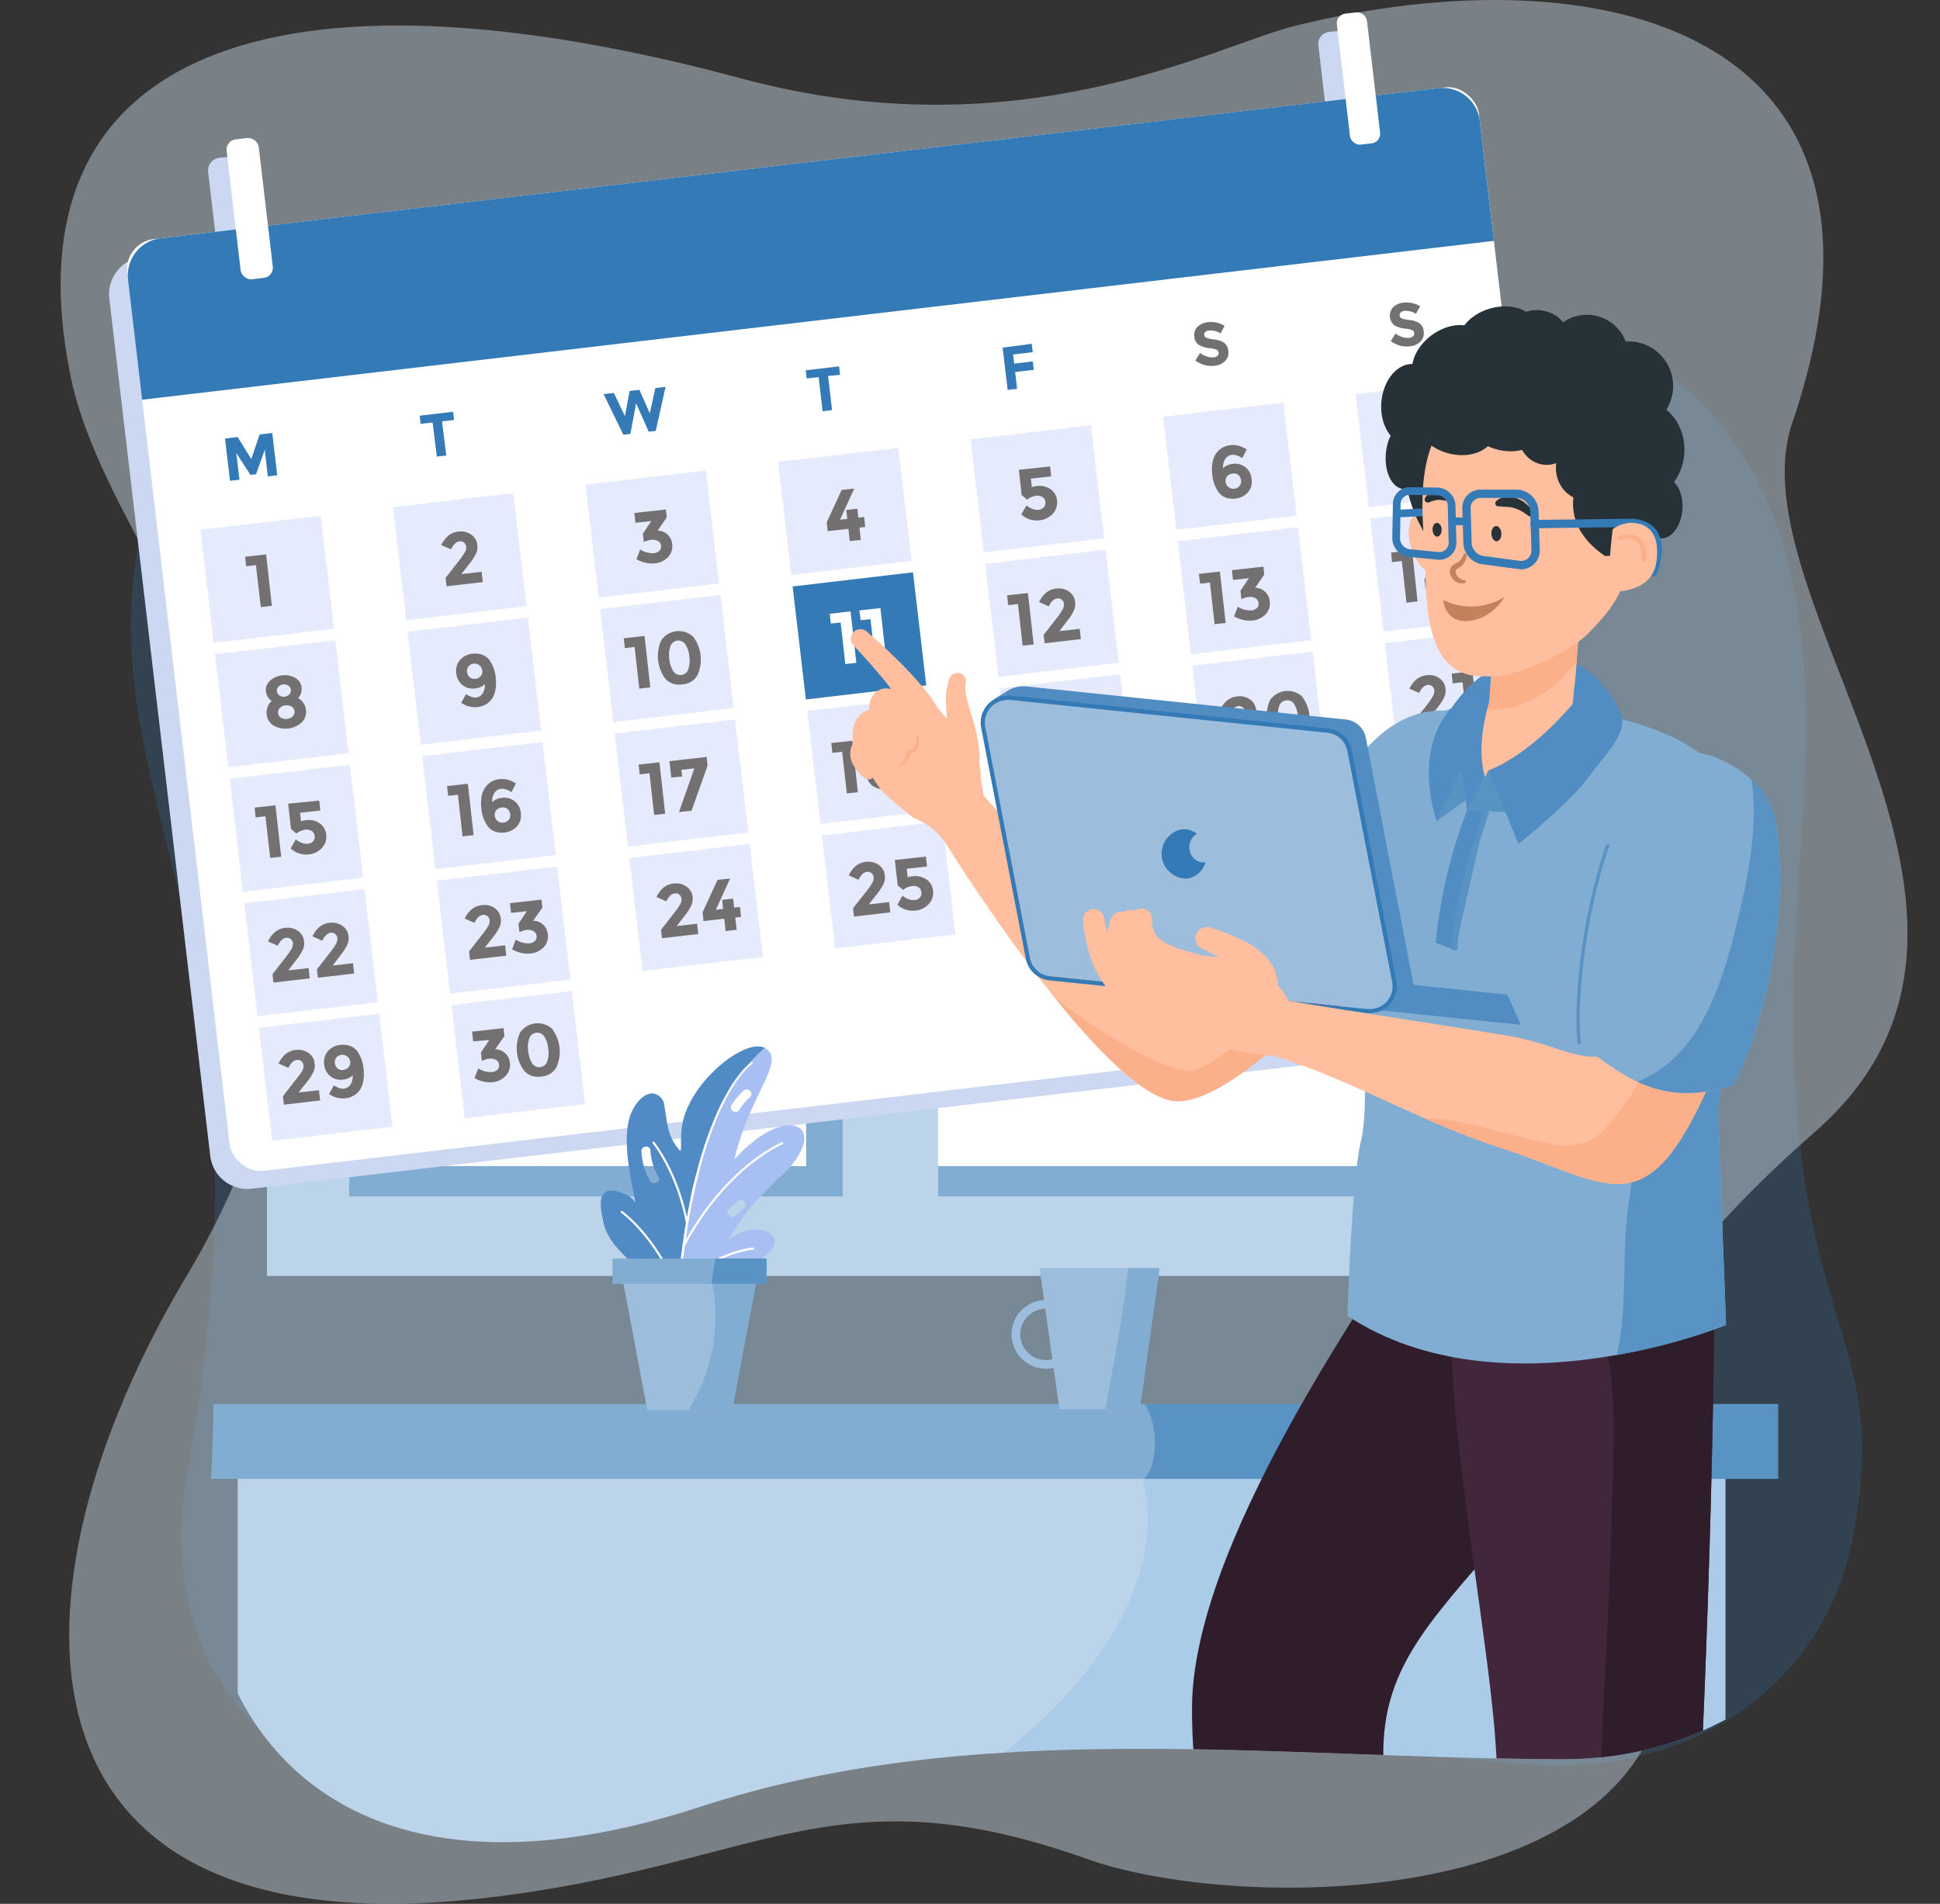 <svg xmlns="http://www.w3.org/2000/svg" xmlns:xlink="http://www.w3.org/1999/xlink" width="569.556" height="559.025" viewBox="0 0 569.556 559.025">
  <rect x="0" y="0" width="569.556" height="559.025" fill="#333333" stroke="none"/>
  <defs>
    <clipPath id="clip-path">
      <path id="Path_4812" data-name="Path 4812" d="M544.753,247.345c-.58-51.167,2.555-110.964-32.021-152.613C478.537,53.539,421.062,54.39,374.24,70.167c-30.454,10.246-97.8,30.688-130.554,33.169-60.179,4.555-99.347-14.418-133.961-14.974-61.6-.9-101.964,52.143-81.473,137.973,14.27,59.92,67.98,76.893,55.463,242.11-3.395,44.674,30.947,115.432,144.725,78.325,81.386-26.553,167.5-14.184,253.319-13.974,44.859.123,88.386-28.528,94.163-82.46C583.711,377.22,546.333,387.1,544.753,247.345Z" transform="translate(-22.871 -60.127)" fill="none"/>
    </clipPath>
  </defs>
  <g id="_3954073" data-name="3954073" transform="translate(5.409 0.001)">
    <path id="Path_4816" data-name="Path 4816" d="M522.132,228.546c-.549-46.03,2.418-99.821-30.3-137.289C459.476,54.2,405.09,54.967,360.784,69.159,331.967,78.376,268.237,96.765,237.247,99c-57,4.1-94.008-12.97-126.761-13.47C52.2,84.716,14,132.434,33.393,209.646c13.5,53.9,41.9,97.234,29.074,219.376-5.291,50.36,27.193,122.731,160.355,68.85C297.31,467.8,381.272,485.19,462.478,485.379c42.448.111,83.635-25.663,89.1-74.18C559,345.38,523.627,354.264,522.132,228.546Z" transform="matrix(0.998, 0.07, -0.07, 0.998, 17.086, 1.436)" fill="#337ab7" opacity="0.22"/>
    <g id="OBJECTS" transform="translate(-5.409 -0.001)">
      <path id="Path_4660" data-name="Path 4660" d="M552.543,356.733c71.795-62.956-24.541-156.045-6.876-207.966,39.416-115.8-56.2-138.775-145.812-116.654-23.454,5.8-80.757,37.6-162.785,15.48C100.986,10.917,20.514,38.828,40.252,135.238c13.1,63.993,108.63,139.084,34.046,263.935C19.477,490.891,17.427,598.559,162,581.869c80.917-9.369,101.718-38.119,176.845-11.381,39.267,13.986,141.121,15.64,165.316-36.848C537.014,462.351,440.407,455.129,552.543,356.733Z" transform="translate(-19.49 -24.569)" fill="#cbd9e6" opacity="0.46"/>
      <rect id="Rectangle_846" data-name="Rectangle 846" width="366.072" height="283.587" transform="translate(78.386 91.066)" fill="#bcd4e9"/>
      <rect id="Rectangle_847" data-name="Rectangle 847" width="144.948" height="105.47" transform="translate(102.495 245.827)" fill="#fff"/>
      <rect id="Rectangle_848" data-name="Rectangle 848" width="144.948" height="105.47" transform="translate(275.402 245.827)" fill="#fff"/>
      <rect id="Rectangle_849" data-name="Rectangle 849" width="144.948" height="105.47" transform="translate(102.495 114.409)" fill="#fff"/>
      <rect id="Rectangle_850" data-name="Rectangle 850" width="144.948" height="105.47" transform="translate(275.402 114.409)" fill="#fff"/>
      <path id="Path_4662" data-name="Path 4662" d="M211.8,199.14v96.582H77.62v8.888H222.58V199.14Z" transform="translate(24.875 46.687)" fill="#82add3"/>
      <path id="Path_4663" data-name="Path 4663" d="M351.873,199.14v96.582H217.69v8.888H362.638V199.14Z" transform="translate(57.712 46.687)" fill="#82add3"/>
      <path id="Path_4664" data-name="Path 4664" d="M475.333,315.592,445.706,63.853a11.011,11.011,0,0,0-12.172-9.629l-18.344,2.16-2.469-21.319A3.481,3.481,0,0,0,408.846,32l-1.963.235a3.469,3.469,0,0,0-3.037,3.851L406.315,57.4,89.979,94.578,87.312,72.2A3.7,3.7,0,0,0,83.2,68.951l-2.062.235A3.7,3.7,0,0,0,77.894,73.3l2.629,22.393-22,2.58a11.011,11.011,0,0,0-9.641,12.209L78.511,362.229a11.011,11.011,0,0,0,12.221,9.641l375-44.057A11.024,11.024,0,0,0,475.333,315.592Z" transform="translate(-16.79 -22.831)" fill="#ccd7f2"/>
      <rect id="Rectangle_851" data-name="Rectangle 851" width="399.587" height="275.489" rx="8.91" transform="translate(36.313 71.231) rotate(-6.7)" fill="#fff"/>
      <rect id="Rectangle_852" data-name="Rectangle 852" width="35.576" height="33.416" transform="translate(232.704 172.202) rotate(-6.7)" fill="#337ab7"/>
      <rect id="Rectangle_853" data-name="Rectangle 853" width="35.576" height="33.416" transform="translate(236.988 208.756) rotate(-6.7)" fill="#e5ebfc"/>
      <rect id="Rectangle_854" data-name="Rectangle 854" width="35.576" height="33.416" transform="translate(241.285 245.31) rotate(-6.7)" fill="#e5ebfc"/>
      <rect id="Rectangle_855" data-name="Rectangle 855" width="35.576" height="33.416" transform="translate(176.179 178.85) rotate(-6.7)" fill="#e5ebfc"/>
      <rect id="Rectangle_856" data-name="Rectangle 856" width="35.576" height="33.416" transform="translate(180.464 215.404) rotate(-6.7)" fill="#e5ebfc"/>
      <rect id="Rectangle_857" data-name="Rectangle 857" width="35.576" height="33.416" transform="translate(184.761 251.946) rotate(-6.7)" fill="#e5ebfc"/>
      <rect id="Rectangle_858" data-name="Rectangle 858" width="35.576" height="33.416" transform="translate(119.655 185.486) rotate(-6.7)" fill="#e5ebfc"/>
      <rect id="Rectangle_859" data-name="Rectangle 859" width="35.576" height="33.416" transform="translate(228.407 135.648) rotate(-6.7)" fill="#e5ebfc"/>
      <rect id="Rectangle_860" data-name="Rectangle 860" width="35.576" height="33.416" transform="translate(171.882 142.296) rotate(-6.7)" fill="#e5ebfc"/>
      <rect id="Rectangle_861" data-name="Rectangle 861" width="35.576" height="33.416" transform="translate(115.358 148.932) rotate(-6.7)" fill="#e5ebfc"/>
      <rect id="Rectangle_862" data-name="Rectangle 862" width="35.576" height="33.416" transform="translate(123.94 222.04) rotate(-6.7)" fill="#e5ebfc"/>
      <rect id="Rectangle_863" data-name="Rectangle 863" width="35.576" height="33.416" transform="translate(128.236 258.594) rotate(-6.7)" fill="#e5ebfc"/>
      <rect id="Rectangle_864" data-name="Rectangle 864" width="35.576" height="33.416" transform="translate(132.533 295.147) rotate(-6.7)" fill="#e5ebfc"/>
      <rect id="Rectangle_865" data-name="Rectangle 865" width="35.576" height="33.416" transform="translate(63.118 192.122) rotate(-6.7)" fill="#e5ebfc"/>
      <rect id="Rectangle_866" data-name="Rectangle 866" width="35.576" height="33.416" transform="translate(58.834 155.568) rotate(-6.7)" fill="#e5ebfc"/>
      <rect id="Rectangle_867" data-name="Rectangle 867" width="35.576" height="33.416" transform="translate(67.415 228.676) rotate(-6.7)" fill="#e5ebfc"/>
      <rect id="Rectangle_868" data-name="Rectangle 868" width="35.576" height="33.416" transform="translate(71.712 265.229) rotate(-6.7)" fill="#e5ebfc"/>
      <rect id="Rectangle_869" data-name="Rectangle 869" width="35.576" height="33.416" transform="translate(76.009 301.783) rotate(-6.7)" fill="#e5ebfc"/>
      <rect id="Rectangle_870" data-name="Rectangle 870" width="35.576" height="33.416" transform="translate(284.931 129.012) rotate(-6.7)" fill="#e5ebfc"/>
      <rect id="Rectangle_871" data-name="Rectangle 871" width="35.576" height="33.416" transform="translate(289.228 165.566) rotate(-6.7)" fill="#e5ebfc"/>
      <rect id="Rectangle_872" data-name="Rectangle 872" width="35.576" height="33.416" transform="translate(293.525 202.12) rotate(-6.7)" fill="#e5ebfc"/>
      <rect id="Rectangle_873" data-name="Rectangle 873" width="35.576" height="33.416" transform="translate(297.809 238.674) rotate(-6.7)" fill="#e5ebfc"/>
      <rect id="Rectangle_874" data-name="Rectangle 874" width="35.576" height="33.416" transform="translate(341.455 122.377) rotate(-6.7)" fill="#e5ebfc"/>
      <rect id="Rectangle_875" data-name="Rectangle 875" width="35.576" height="33.416" transform="translate(345.752 158.93) rotate(-6.7)" fill="#e5ebfc"/>
      <rect id="Rectangle_876" data-name="Rectangle 876" width="35.576" height="33.416" transform="translate(350.049 195.472) rotate(-6.7)" fill="#e5ebfc"/>
      <rect id="Rectangle_877" data-name="Rectangle 877" width="35.576" height="33.416" transform="translate(354.321 232.027) rotate(-6.7)" fill="#e5ebfc"/>
      <rect id="Rectangle_878" data-name="Rectangle 878" width="35.576" height="33.416" transform="translate(397.98 115.728) rotate(-6.7)" fill="#e5ebfc"/>
      <rect id="Rectangle_879" data-name="Rectangle 879" width="35.576" height="33.416" transform="translate(402.277 152.282) rotate(-6.7)" fill="#e5ebfc"/>
      <rect id="Rectangle_880" data-name="Rectangle 880" width="35.576" height="33.416" transform="translate(406.561 188.838) rotate(-6.7)" fill="#e5ebfc"/>
      <rect id="Rectangle_881" data-name="Rectangle 881" width="35.576" height="33.416" transform="translate(410.858 225.391) rotate(-6.7)" fill="#e5ebfc"/>
      <path id="Path_4665" data-name="Path 4665" d="M62.975,89.612l375.01-44.057A10.987,10.987,0,0,1,450.194,55.2L454.329,90.4,57.47,137.039l-4.135-35.206a11.011,11.011,0,0,1,9.641-12.221Z" transform="translate(-15.747 -19.667)" fill="#337ab7"/>
      <path id="Path_4666" data-name="Path 4666" d="M81.606,128.46a1.049,1.049,0,0,0-.3.926,1,1,0,0,0,.58.8,9.16,9.16,0,0,0,2.345.481,6.431,6.431,0,0,1,2.9.988,3.247,3.247,0,0,1,1.234,2.469,3.4,3.4,0,0,1-.938,2.852,5.049,5.049,0,0,1-3.173,1.432,7.715,7.715,0,0,1-5.567-1.568L80.1,134.62a5.962,5.962,0,0,0,3.975,1.3,1.975,1.975,0,0,0,1.16-.481,1.086,1.086,0,0,0,.333-.938,1.049,1.049,0,0,0-.568-.827,6.172,6.172,0,0,0-1.913-.457,8.123,8.123,0,0,1-3.333-.963,3.7,3.7,0,0,1-.358-5.357,5.148,5.148,0,0,1,3.061-1.333A7.727,7.727,0,0,1,85,125.7a6.752,6.752,0,0,1,2.308.951l-1.234,2.2A5.493,5.493,0,0,0,82.593,128,1.654,1.654,0,0,0,81.606,128.46Z" transform="translate(329.622 -36.703)" fill="#737072"/>
      <path id="Path_4667" data-name="Path 4667" d="M135.055,124.485,132.5,131.67l-1.654.2-4.135-6.407.913,7.826-2.777.321-1.457-12.418,3.7-.444,4,6.456,2.469-7.209,3.7-.432,1.457,12.418-2.765.321Z" transform="translate(-57.324 7.576)" fill="#337ab7"/>
      <path id="Path_4668" data-name="Path 4668" d="M176.247,117.325l1.234,10.024-2.765.333-1.234-10.024-3.518.407-.284-2.395,9.814-1.16.284,2.407Z" transform="translate(-46.472 6.392)" fill="#337ab7"/>
      <path id="Path_4669" data-name="Path 4669" d="M219.691,117.206l1.37-7.407,2.889-.333,3.037,6.888,1.629-7.407,3-.358-2.876,12.937-2.061.235-3.7-8.32-1.691,8.962-2.061.235-5.8-11.912,3.012-.346Z" transform="translate(-36.217 5.004)" fill="#337ab7"/>
      <path id="Path_4670" data-name="Path 4670" d="M268.06,106.535l1.173,10.024-2.777.321-1.173-10.024-3.518.42-.284-2.407,9.814-1.148.284,2.469Z" transform="translate(-24.95 3.863)" fill="#337ab7"/>
      <path id="Path_4671" data-name="Path 4671" d="M316.86,98.34l.3,2.469-5.765.679.321,2.679,5.469-.642.284,2.469-5.469.642.568,4.938-2.765.321L308.33,99.476Z" transform="translate(-13.967 2.601)" fill="#337ab7"/>
      <path id="Path_4672" data-name="Path 4672" d="M357.148,96.071a1.062,1.062,0,0,0-.3.926.975.975,0,0,0,.58.8,9.554,9.554,0,0,0,2.345.494,6.431,6.431,0,0,1,2.9.975,3.308,3.308,0,0,1,1.234,2.469,3.4,3.4,0,0,1-.938,2.852,5.049,5.049,0,0,1-3.173,1.432,7.752,7.752,0,0,1-5.58-1.568l1.42-2.21a5.95,5.95,0,0,0,3.925,1.321,2.049,2.049,0,0,0,1.16-.469,1.1,1.1,0,0,0,.333-.938,1.049,1.049,0,0,0-.568-.839,6.172,6.172,0,0,0-1.913-.457,8.123,8.123,0,0,1-3.333-.963,3.2,3.2,0,0,1-1.309-2.469,3.271,3.271,0,0,1,.951-2.876,5.147,5.147,0,0,1,3.061-1.333,7.728,7.728,0,0,1,2.543.136,6.752,6.752,0,0,1,2.308.95l-1.173,2.2a5.493,5.493,0,0,0-3.481-.839A1.728,1.728,0,0,0,357.148,96.071Z" transform="translate(-3.285 1.39)" fill="#737072"/>
      <path id="Path_4673" data-name="Path 4673" d="M81.16,157.131l6.172-.691,1.691,15.1-3.247.37L84.345,159.6l-2.864.321Z" transform="translate(-9.205 6.347)" fill="#737072"/>
      <path id="Path_4674" data-name="Path 4674" d="M134.735,157.094a2.691,2.691,0,0,0,.4-1.629,1.7,1.7,0,0,0-1.963-1.568c-.951.1-1.778.876-2.469,2.333L127.81,155a8.752,8.752,0,0,1,2.049-2.753,5.728,5.728,0,0,1,3.123-1.234,5.135,5.135,0,0,1,3.568.864,4.172,4.172,0,0,1,1.864,3.21,4.493,4.493,0,0,1-.346,2.3,14.687,14.687,0,0,1-1.889,2.975l-2.469,3.148,5.962-.679.346,3.024-10.653,1.234-.272-2.469,3.913-5.036A19.135,19.135,0,0,0,134.735,157.094Z" transform="translate(1.731 5.063)" fill="#737072"/>
      <path id="Path_4675" data-name="Path 4675" d="M174.061,149.661l-.321-2.876,9.246-1.025.259,2.333-2.691,3.864a4.308,4.308,0,0,1,4.283,3.913,4.617,4.617,0,0,1-1.234,3.9,6.172,6.172,0,0,1-3.963,1.815,9.012,9.012,0,0,1-5.271-1.234l1.086-2.839a6.888,6.888,0,0,0,3.987,1.086,2.679,2.679,0,0,0,1.617-.691,1.691,1.691,0,0,0,.506-1.506,1.765,1.765,0,0,0-.926-1.407,3.568,3.568,0,0,0-2.16-.309,7.2,7.2,0,0,0-1.963.63l-.272-2.469,2.469-3.7Z" transform="translate(12.499 3.843)" fill="#737072"/>
      <path id="Path_4676" data-name="Path 4676" d="M225.526,149.693l-.3-2.629,3.247-.37.3,2.642,1.7-.2.321,2.913-1.7.2.407,3.6-3.247.358-.4-3.6-6.073.679-.3-2.568,4.382-9.518,3.7-.42-4.16,9.147Z" transform="translate(23.224 2.675)" fill="#737072"/>
      <path id="Path_4677" data-name="Path 4677" d="M274.352,135.52l.321,2.913-5.962.667.284,2.531a5.271,5.271,0,0,1,1.518-.37,5.74,5.74,0,0,1,3.9.889,4.456,4.456,0,0,1,1.975,3.382,4.8,4.8,0,0,1-1.234,3.876,5.9,5.9,0,0,1-3.864,1.913,6.715,6.715,0,0,1-5.382-1.7l1.494-2.654.58.42a7.407,7.407,0,0,0,1.234.6,3.629,3.629,0,0,0,1.778.272,2.469,2.469,0,0,0,1.469-.691,1.827,1.827,0,0,0,.506-1.6,1.852,1.852,0,0,0-.9-1.481,3,3,0,0,0-1.938-.346,5.7,5.7,0,0,0-2.555,1.123l-1.58-1.358-.815-7.407Z" transform="translate(33.936 1.442)" fill="#737072"/>
      <path id="Path_4678" data-name="Path 4678" d="M317.075,133.292A2.716,2.716,0,0,0,315,134.527a4.938,4.938,0,0,0-.654,2.666,5.6,5.6,0,0,1,2.889-1.234,4.827,4.827,0,0,1,5.53,4.518,4.753,4.753,0,0,1-1.111,3.851,5.518,5.518,0,0,1-3.7,1.815,6.049,6.049,0,0,1-2.839-.309,4.481,4.481,0,0,1-2.012-1.506,10.345,10.345,0,0,1-1.9-5.222,12.048,12.048,0,0,1,.1-3.7,6.42,6.42,0,0,1,1.111-2.629,5.777,5.777,0,0,1,4.074-2.3,6.741,6.741,0,0,1,2.062.086,7.183,7.183,0,0,1,1.543.481,12.2,12.2,0,0,1,1.234.691l-1.333,2.555a4.179,4.179,0,0,0-.42-.309,5.454,5.454,0,0,0-1.049-.457A3.407,3.407,0,0,0,317.075,133.292Zm.16,5.493a2.469,2.469,0,0,0-1.617.79,1.95,1.95,0,0,0-.506,1.617,2.321,2.321,0,0,0,.827,1.555,2.16,2.16,0,0,0,1.7.506,2.321,2.321,0,0,0,1.543-.79,2.086,2.086,0,0,0,.481-1.642,2.469,2.469,0,0,0-.765-1.555A2.049,2.049,0,0,0,317.235,138.786Z" transform="translate(44.701 0.25)" fill="#737072"/>
      <path id="Path_4679" data-name="Path 4679" d="M356.443,131.263l-.543-4.839,10.912-1.234.284,2.543L362.381,141l-3.7.42,4.469-12.863-3.8.432.21,1.938Z" transform="translate(55.204 -0.979)" fill="#737072"/>
      <path id="Path_4680" data-name="Path 4680" d="M87.287,186.823a6.53,6.53,0,0,1,7.481-.839,3.6,3.6,0,0,1,1.815,2.765,3.938,3.938,0,0,1-1,3.135,4.641,4.641,0,0,1,2.308,3.592,4.246,4.246,0,0,1-1.234,3.53,7.086,7.086,0,0,1-8.332.926,4.259,4.259,0,0,1-1.975-3.16,4.592,4.592,0,0,1,1.457-4.012,4.012,4.012,0,0,1-1.691-2.864A3.592,3.592,0,0,1,87.287,186.823ZM90.632,197.7a2.839,2.839,0,0,0,1.7.321,2.9,2.9,0,0,0,1.58-.691,1.679,1.679,0,0,0,.593-1.568,1.741,1.741,0,0,0-.9-1.407,2.851,2.851,0,0,0-1.728-.321,2.753,2.753,0,0,0-1.6.7,1.753,1.753,0,0,0-.568,1.568,1.679,1.679,0,0,0,.926,1.395Zm-.531-6.567a2.172,2.172,0,0,0,1.494.358,2.271,2.271,0,0,0,1.383-.679,1.679,1.679,0,0,0-.284-2.58,2.185,2.185,0,0,0-1.506-.346,2.123,2.123,0,0,0-1.383.679,1.63,1.63,0,0,0-.469,1.346,1.666,1.666,0,0,0,.765,1.222Z" transform="translate(-8.049 13.084)" fill="#737072"/>
      <path id="Path_4681" data-name="Path 4681" d="M137.091,192.944a2.654,2.654,0,0,0,2.062-1.234,4.79,4.79,0,0,0,.654-2.666,5.284,5.284,0,0,1-2.876,1.234,4.846,4.846,0,0,1-5.53-4.53,4.777,4.777,0,0,1,1.111-3.851,5.518,5.518,0,0,1,3.7-1.815,5.9,5.9,0,0,1,2.839.3A4.592,4.592,0,0,1,141.1,181.9a10.468,10.468,0,0,1,1.876,5.209,12.012,12.012,0,0,1-.111,3.7,6.431,6.431,0,0,1-1.086,2.629,5.814,5.814,0,0,1-4.1,2.3,7.493,7.493,0,0,1-3.6-.543c-.358-.173-.765-.407-1.234-.691l1.42-2.555.432.284a5.158,5.158,0,0,0,1.025.444,3.161,3.161,0,0,0,1.37.272Zm-.148-5.493a2.469,2.469,0,0,0,1.6-.765,1.987,1.987,0,0,0,.506-1.617,2.358,2.358,0,0,0-.839-1.568,2.308,2.308,0,0,0-3.21.284,2.111,2.111,0,0,0-.444,1.642,2.469,2.469,0,0,0,.741,1.543,1.988,1.988,0,0,0,1.629.432Z" transform="translate(2.56 11.875)" fill="#737072"/>
      <path id="Path_4682" data-name="Path 4682" d="M171.21,176.519l6.11-.679,1.691,15.1-3.234.358-1.37-12.221-2.876.321Z" transform="translate(11.906 10.895)" fill="#737072"/>
      <path id="Path_4683" data-name="Path 4683" d="M186.5,190.333a5.444,5.444,0,0,1-4.938-1.6,11.246,11.246,0,0,1-1.234-11.357,6.259,6.259,0,0,1,9.369-1.049,11.172,11.172,0,0,1,1.234,11.357,5.468,5.468,0,0,1-4.432,2.654ZM183,179.136a8.16,8.16,0,0,0-.309,3.7,8.061,8.061,0,0,0,1.123,3.568,2.469,2.469,0,0,0,4.456-.494,8.024,8.024,0,0,0,.3-3.7,7.851,7.851,0,0,0-1.123-3.568,2.469,2.469,0,0,0-4.444.494Z" transform="translate(13.81 10.623)" fill="#737072"/>
      <path id="Path_4684" data-name="Path 4684" d="M220.21,170.691l6.11-.691,1.691,15.1-3.234.37-1.37-12.221-2.876.321Z" transform="translate(23.393 9.526)" fill="#fff"/>
      <path id="Path_4685" data-name="Path 4685" d="M227.26,169.9l6.172-.691,1.691,15.1-3.234.37-1.37-12.221-2.876.321Z" transform="translate(25.046 9.341)" fill="#fff"/>
      <path id="Path_4686" data-name="Path 4686" d="M262.39,166.309l6.11-.679,1.691,15.1-3.247.358-1.37-12.221-2.864.321Z" transform="translate(33.282 8.501)" fill="#737072"/>
      <path id="Path_4687" data-name="Path 4687" d="M276.888,170.7a2.691,2.691,0,0,0,.4-1.629,1.778,1.778,0,0,0-.642-1.234,1.728,1.728,0,0,0-1.333-.358c-.951.111-1.778.889-2.469,2.333L270,168.543a8.357,8.357,0,0,1,2.037-2.74,5.715,5.715,0,0,1,3.135-1.234,5.148,5.148,0,0,1,3.568.864,4.185,4.185,0,0,1,1.852,3.21,4.37,4.37,0,0,1-.346,2.3,14.333,14.333,0,0,1-1.876,2.987l-2.407,3.135,5.962-.667.333,3.012-10.641,1.234-.284-2.469,3.926-5.036A18.261,18.261,0,0,0,276.888,170.7Z" transform="translate(35.066 8.243)" fill="#737072"/>
      <path id="Path_4688" data-name="Path 4688" d="M308,161.2l6.172-.679,1.691,15.1-3.247.358-1.37-12.221-2.876.321Z" transform="translate(43.974 7.303)" fill="#737072"/>
      <path id="Path_4689" data-name="Path 4689" d="M316.183,163.261l-.333-2.876,9.246-1.025.259,2.333-2.691,3.864a4.357,4.357,0,0,1,4.3,3.913,4.617,4.617,0,0,1-1.234,3.9,6.172,6.172,0,0,1-3.963,1.815,8.987,8.987,0,0,1-5.271-1.234l1.074-2.839a6.95,6.95,0,0,0,4,1.086,2.8,2.8,0,0,0,1.617-.679,1.716,1.716,0,0,0,.494-1.518,1.778,1.778,0,0,0-.926-1.407,3.518,3.518,0,0,0-2.148-.309,6.948,6.948,0,0,0-1.963.63l-.284-2.469,2.469-3.7Z" transform="translate(45.815 7.031)" fill="#737072"/>
      <path id="Path_4690" data-name="Path 4690" d="M353.71,156.131l6.172-.691,1.592,15.048-3.247.358-1.37-12.221-2.864.321Z" transform="translate(54.69 6.112)" fill="#737072"/>
      <path id="Path_4691" data-name="Path 4691" d="M367.686,163.24l-.3-2.629,3.234-.37.3,2.642,1.7-.2.333,2.913-1.7.2.4,3.6-3.234.37-.407-3.617-6.061.679-.3-2.568,4.382-9.518,3.7-.407-4.148,9.147Z" transform="translate(56.552 5.854)" fill="#737072"/>
      <path id="Path_4692" data-name="Path 4692" d="M83.43,216.8l6.11-.679,1.691,15.1L88,231.575,86.6,219.354l-2.876.321Z" transform="translate(-8.673 20.338)" fill="#737072"/>
      <path id="Path_4693" data-name="Path 4693" d="M100.522,215l.333,2.913-5.962.667.284,2.531a6.259,6.259,0,0,1,1.506-.37,5.716,5.716,0,0,1,3.913.9,4.444,4.444,0,0,1,1.975,3.37,4.79,4.79,0,0,1-1.234,3.876,5.851,5.851,0,0,1-3.864,1.913,6.629,6.629,0,0,1-5.333-1.753l1.494-2.666c.148.123.333.259.568.42a8.187,8.187,0,0,0,1.234.617,3.827,3.827,0,0,0,1.778.272A2.469,2.469,0,0,0,98.7,227a2.1,2.1,0,0,0-.407-3.1,3.024,3.024,0,0,0-1.926-.346,5.888,5.888,0,0,0-2.568,1.123l-1.568-1.358-.827-7.407Z" transform="translate(-6.805 20.075)" fill="#737072"/>
      <path id="Path_4694" data-name="Path 4694" d="M129.19,211.681l6.11-.691,1.691,15.1-3.247.37-1.358-12.233-2.876.321Z" transform="translate(2.055 19.135)" fill="#737072"/>
      <path id="Path_4695" data-name="Path 4695" d="M143.257,212.733a2.6,2.6,0,0,0-2.062,1.234,4.691,4.691,0,0,0-.654,2.666,5.333,5.333,0,0,1,2.876-1.234,4.828,4.828,0,0,1,5.53,4.506,4.765,4.765,0,0,1-1.111,3.851,5.543,5.543,0,0,1-3.7,1.815,5.8,5.8,0,0,1-2.852-.309,4.469,4.469,0,0,1-2.012-1.506,10.3,10.3,0,0,1-1.9-5.209,12.035,12.035,0,0,1,.1-3.7,6.407,6.407,0,0,1,1.123-2.642,5.678,5.678,0,0,1,4.074-2.284,6.308,6.308,0,0,1,2.049.086,7.184,7.184,0,0,1,1.555.469,12.153,12.153,0,0,1,1.234.691l-1.321,2.568-.42-.309a4.726,4.726,0,0,0-1.037-.444A3.469,3.469,0,0,0,143.257,212.733Zm.173,5.493A2.469,2.469,0,0,0,141.8,219a2,2,0,0,0-.506,1.617,2.333,2.333,0,0,0,.839,1.568,2.185,2.185,0,0,0,1.691.494,2.321,2.321,0,0,0,1.555-.79,2.037,2.037,0,0,0,.469-1.629,2.345,2.345,0,0,0-.765-1.555,2.012,2.012,0,0,0-1.654-.481Z" transform="translate(3.949 18.873)" fill="#737072"/>
      <path id="Path_4696" data-name="Path 4696" d="M174.75,206.569l6.11-.679,1.691,15.1-3.234.358-1.37-12.221-2.876.321Z" transform="translate(12.736 17.94)" fill="#737072"/>
      <path id="Path_4697" data-name="Path 4697" d="M182.623,210.693l-.543-4.839,10.912-1.234.284,2.555-4.7,13.233-3.7.407,4.518-12.838-3.8.42.222,1.95Z" transform="translate(14.454 17.642)" fill="#737072"/>
      <path id="Path_4698" data-name="Path 4698" d="M220.57,201.439l6.172-.679,1.642,15.11-3.247.358-1.37-12.221-2.876.321Z" transform="translate(23.477 16.737)" fill="#737072"/>
      <path id="Path_4699" data-name="Path 4699" d="M229.964,201.312a6.542,6.542,0,0,1,7.481-.839,3.592,3.592,0,0,1,1.815,2.753,3.962,3.962,0,0,1-1,3.148,4.567,4.567,0,0,1,2.308,3.592,4.246,4.246,0,0,1-1.234,3.518,7.135,7.135,0,0,1-8.345.938,4.284,4.284,0,0,1-1.938-3.234,4.6,4.6,0,0,1,1.444-4.012,3.963,3.963,0,0,1-1.691-2.839A3.58,3.58,0,0,1,229.964,201.312Zm3.345,10.875a2.938,2.938,0,0,0,3.284-.37,1.679,1.679,0,0,0,.592-1.568,1.74,1.74,0,0,0-.9-1.407,2.926,2.926,0,0,0-1.716-.333,2.888,2.888,0,0,0-1.6.7,1.716,1.716,0,0,0-.568,1.58,1.679,1.679,0,0,0,.913,1.37Zm-.531-6.629a2.21,2.21,0,0,0,1.494.358,2.173,2.173,0,0,0,1.383-.679,1.6,1.6,0,0,0,.469-1.345,1.629,1.629,0,0,0-.753-1.234,2.284,2.284,0,0,0-2.889.321,1.658,1.658,0,0,0,.272,2.555Z" transform="translate(25.403 16.481)" fill="#737072"/>
      <path id="Path_4700" data-name="Path 4700" d="M266.22,196.331l6.11-.691,1.691,15.1-3.234.37-1.37-12.221-2.876.321Z" transform="translate(34.18 15.537)" fill="#737072"/>
      <path id="Path_4701" data-name="Path 4701" d="M279.749,207.453a2.716,2.716,0,0,0,2.074-1.234,4.938,4.938,0,0,0,.654-2.666,5.185,5.185,0,0,1-2.876,1.234,4.827,4.827,0,0,1-5.53-4.518,4.753,4.753,0,0,1,1.111-3.851,5.481,5.481,0,0,1,3.7-1.827,6.049,6.049,0,0,1,2.839.309,4.555,4.555,0,0,1,2.037,1.506,10.332,10.332,0,0,1,1.876,5.222,11.679,11.679,0,0,1-.1,3.7,6.345,6.345,0,0,1-1.1,2.629,5.863,5.863,0,0,1-4.086,2.3,6.753,6.753,0,0,1-2.062-.086,6.631,6.631,0,0,1-1.543-.469c-.358-.173-.765-.4-1.234-.679l1.42-2.568.432.3a5.588,5.588,0,0,0,1.025.444,3.3,3.3,0,0,0,1.358.259Zm-.136-5.506a2.469,2.469,0,0,0,1.6-.765,1.913,1.913,0,0,0,.494-1.6,2.272,2.272,0,0,0-.827-1.568,2.148,2.148,0,0,0-1.691-.518,2.2,2.2,0,0,0-1.531.8,2.136,2.136,0,0,0-.432,1.629,2.469,2.469,0,0,0,.741,1.543,1.938,1.938,0,0,0,1.642.432Z" transform="translate(36.007 15.278)" fill="#737072"/>
      <path id="Path_4702" data-name="Path 4702" d="M319.933,196.328a2.691,2.691,0,0,0,.4-1.629,1.7,1.7,0,0,0-.642-1.234,1.753,1.753,0,0,0-1.321-.37c-.963.111-1.778.889-2.469,2.333l-2.876-1.234a8.208,8.208,0,0,1,2.049-2.74,5.728,5.728,0,0,1,3.123-1.234,5.2,5.2,0,0,1,3.568.852,4.2,4.2,0,0,1,1.864,3.21,4.654,4.654,0,0,1-.346,2.308,15.035,15.035,0,0,1-1.889,2.975l-2.469,3.135,5.962-.667.333,3.024-10.641,1.234-.284-2.469,3.926-5.024a20.1,20.1,0,0,0,1.716-2.469Z" transform="translate(45.151 14.256)" fill="#737072"/>
      <path id="Path_4703" data-name="Path 4703" d="M331.3,204.563a5.481,5.481,0,0,1-4.938-1.6A11.246,11.246,0,0,1,325.13,191.6a6.271,6.271,0,0,1,9.382-1.049,11.246,11.246,0,0,1,1.234,11.357,5.506,5.506,0,0,1-4.444,2.654Zm-3.506-11.2a8.16,8.16,0,0,0-.309,3.7,8.061,8.061,0,0,0,1.123,3.568,2.382,2.382,0,0,0,2.382,1.136,2.358,2.358,0,0,0,2.074-1.629,9.876,9.876,0,0,0-.827-7.308,2.333,2.333,0,0,0-2.37-1.123,2.358,2.358,0,0,0-2.074,1.654Z" transform="translate(47.756 13.959)" fill="#737072"/>
      <path id="Path_4704" data-name="Path 4704" d="M364.983,191.276a2.691,2.691,0,0,0,.4-1.629,1.728,1.728,0,0,0-.642-1.234,1.691,1.691,0,0,0-1.321-.358c-.963.111-1.778.889-2.469,2.333l-2.876-1.234a8.21,8.21,0,0,1,2.049-2.74,5.641,5.641,0,0,1,3.123-1.234,5.135,5.135,0,0,1,3.568.864,4.222,4.222,0,0,1,1.864,3.21,4.629,4.629,0,0,1-.346,2.3,15.049,15.049,0,0,1-1.889,2.987l-2.407,3.135,5.962-.667.333,3.012-10.641,1.234-.284-2.469,3.925-5.036a18.264,18.264,0,0,0,1.654-2.469Z" transform="translate(55.713 13.074)" fill="#737072"/>
      <path id="Path_4705" data-name="Path 4705" d="M368.11,184.921l6.11-.691,1.691,15.1-3.234.37-1.37-12.233-2.876.333Z" transform="translate(58.066 12.862)" fill="#737072"/>
      <path id="Path_4706" data-name="Path 4706" d="M93.525,251.425a2.691,2.691,0,0,0,.4-1.629,1.721,1.721,0,0,0-1.975-1.592c-.951.1-1.765.876-2.469,2.333L86.6,249.265a8.4,8.4,0,0,1,2.049-2.753,5.728,5.728,0,0,1,3.123-1.234,5.2,5.2,0,0,1,3.568.852,4.246,4.246,0,0,1,1.864,3.222,4.629,4.629,0,0,1-.346,2.3,14.69,14.69,0,0,1-1.889,2.975l-2.407,3.135,5.962-.667.333,3.024L88.217,261.35l-.284-2.469,3.926-5.036a19.139,19.139,0,0,0,1.666-2.42Z" transform="translate(-7.93 27.164)" fill="#737072"/>
      <path id="Path_4707" data-name="Path 4707" d="M104.1,250.237a2.79,2.79,0,0,0,.407-1.617,1.753,1.753,0,0,0-.642-1.234,1.679,1.679,0,0,0-1.333-.37c-.951.111-1.778.889-2.469,2.333l-2.876-1.3a8.357,8.357,0,0,1,2.037-2.74,5.777,5.777,0,0,1,3.123-1.234,5.3,5.3,0,0,1,3.58.864,4.209,4.209,0,0,1,1.852,3.21,4.567,4.567,0,0,1-.346,2.308,14.27,14.27,0,0,1-1.889,2.975l-2.42,3.185,5.95-.667.346,3.024L98.77,260.211l-.272-2.469,3.913-5.024A19.071,19.071,0,0,0,104.1,250.237Z" transform="translate(-5.447 26.883)" fill="#737072"/>
      <path id="Path_4708" data-name="Path 4708" d="M140.315,245.978a2.79,2.79,0,0,0,.4-1.629,1.753,1.753,0,0,0-.642-1.234,1.728,1.728,0,0,0-1.333-.37c-.951.111-1.778.889-2.469,2.333l-2.876-1.234a8.358,8.358,0,0,1,2.037-2.74,5.765,5.765,0,0,1,3.123-1.234,5.222,5.222,0,0,1,3.58.852,4.209,4.209,0,0,1,1.852,3.21,4.542,4.542,0,0,1-.346,2.308,14.307,14.307,0,0,1-1.876,2.975l-2.469,3.135,5.962-.667.333,3.024-10.641,1.234-.284-2.469,3.926-5.024A20.1,20.1,0,0,0,140.315,245.978Z" transform="translate(3.039 25.896)" fill="#737072"/>
      <path id="Path_4709" data-name="Path 4709" d="M144.481,242.461l-.321-2.864,9.246-1.037.259,2.333-2.691,3.864a4.333,4.333,0,0,1,4.283,3.913,4.654,4.654,0,0,1-1.234,3.9,6.172,6.172,0,0,1-3.963,1.815,9.024,9.024,0,0,1-5.283-1.234l1.086-2.839a6.888,6.888,0,0,0,3.987,1.086,2.74,2.74,0,0,0,1.617-.679,1.728,1.728,0,0,0,.506-1.518,1.815,1.815,0,0,0-.926-1.407,3.543,3.543,0,0,0-2.16-.309,7.2,7.2,0,0,0-1.963.63l-.272-2.469,2.469-3.7Z" transform="translate(5.564 25.599)" fill="#737072"/>
      <path id="Path_4710" data-name="Path 4710" d="M185.938,240.863a2.691,2.691,0,0,0,.4-1.629A1.765,1.765,0,0,0,185.7,238a1.728,1.728,0,0,0-1.333-.358c-.951.1-1.778.876-2.469,2.333L179,238.7a8.381,8.381,0,0,1,2.049-2.74,5.641,5.641,0,0,1,3.123-1.234,5.135,5.135,0,0,1,3.568.864,4.172,4.172,0,0,1,1.864,3.21,4.629,4.629,0,0,1-.346,2.3,14.689,14.689,0,0,1-1.889,2.975l-2.407,3.148,5.962-.679.346,3.024L180.617,250.8l-.284-2.469,3.926-5.036A19.137,19.137,0,0,0,185.938,240.863Z" transform="translate(13.732 24.691)" fill="#737072"/>
      <path id="Path_4711" data-name="Path 4711" d="M196,242.44l-.3-2.629,3.234-.37.3,2.642,1.7-.2.333,2.926-1.7.185.4,3.6-3.234.37-.407-3.617-6.073.679-.284-2.568,4.382-9.518,3.7-.407-4.2,9.209Z" transform="translate(16.301 24.422)" fill="#737072"/>
      <path id="Path_4712" data-name="Path 4712" d="M231.633,235.749a2.691,2.691,0,0,0,.4-1.629,1.741,1.741,0,0,0-.63-1.234,1.691,1.691,0,0,0-1.333-.37q-1.432.173-2.469,2.333l-2.876-1.3a8.208,8.208,0,0,1,2.049-2.74,5.728,5.728,0,0,1,3.123-1.234,5.271,5.271,0,0,1,3.568.864,4.2,4.2,0,0,1,1.864,3.21,4.7,4.7,0,0,1-.346,2.308,15.4,15.4,0,0,1-1.889,2.975l-2.469,3.135,5.962-.667.333,3.012-10.641,1.234-.284-2.469L230,238.132a18.261,18.261,0,0,0,1.629-2.382Z" transform="translate(24.45 23.484)" fill="#737072"/>
      <path id="Path_4713" data-name="Path 4713" d="M244.8,228.32l.333,2.913-5.962.667.284,2.531a5.282,5.282,0,0,1,1.555-.333,5.728,5.728,0,0,1,3.913.9,4.431,4.431,0,0,1,1.975,3.37,4.79,4.79,0,0,1-1.234,3.876,5.851,5.851,0,0,1-3.864,1.913,6.666,6.666,0,0,1-5.37-1.691l1.494-2.666c.148.111.333.259.568.42a8.186,8.186,0,0,0,1.234.617,3.7,3.7,0,0,0,1.778.259,2.469,2.469,0,0,0,1.481-.679,1.864,1.864,0,0,0,.494-1.617,1.827,1.827,0,0,0-.9-1.481,2.938,2.938,0,0,0-1.926-.346,5.753,5.753,0,0,0-2.568,1.123l-1.568-1.358-.827-7.407Z" transform="translate(27.022 23.198)" fill="#737072"/>
      <path id="Path_4714" data-name="Path 4714" d="M277.383,230.63A2.8,2.8,0,0,0,277.79,229a1.778,1.778,0,0,0-.642-1.234,1.728,1.728,0,0,0-1.333-.358c-.951.1-1.778.876-2.469,2.321l-2.876-1.3a8.357,8.357,0,0,1,2.037-2.74,5.765,5.765,0,0,1,3.123-1.234,5.222,5.222,0,0,1,3.58.852,4.222,4.222,0,0,1,1.852,3.222,4.493,4.493,0,0,1-.346,2.3,14.306,14.306,0,0,1-1.876,2.975l-2.407,3.135,5.95-.667.346,3.024-10.641,1.234-.284-2.469,3.913-5.036a19.128,19.128,0,0,0,1.666-2.395Z" transform="translate(35.176 22.283)" fill="#737072"/>
      <path id="Path_4715" data-name="Path 4715" d="M287.537,226.113a2.617,2.617,0,0,0-2.062,1.173,4.753,4.753,0,0,0-.654,2.666,5.407,5.407,0,0,1,2.876-1.234,4.828,4.828,0,0,1,5.53,4.506,4.8,4.8,0,0,1-1.111,3.851,5.542,5.542,0,0,1-3.7,1.815,5.8,5.8,0,0,1-2.852-.309,4.556,4.556,0,0,1-2.012-1.506,10.344,10.344,0,0,1-1.9-5.209,12.134,12.134,0,0,1,.1-3.7,6.431,6.431,0,0,1,1.123-2.629,5.678,5.678,0,0,1,4.074-2.284,6.307,6.307,0,0,1,2.049.086,6.542,6.542,0,0,1,1.555.469,12.141,12.141,0,0,1,1.234.691l-1.333,2.555-.42-.309a5.026,5.026,0,0,0-1.037-.444A3.284,3.284,0,0,0,287.537,226.113Zm.16,5.481a2.469,2.469,0,0,0-1.617.79,2,2,0,0,0-.506,1.617,2.284,2.284,0,0,0,.839,1.555,2.123,2.123,0,0,0,1.691.506,2.321,2.321,0,0,0,1.555-.79,2.061,2.061,0,0,0,.469-1.642,2.383,2.383,0,0,0-.765-1.543,1.988,1.988,0,0,0-1.667-.494Z" transform="translate(37.774 21.998)" fill="#737072"/>
      <path id="Path_4716" data-name="Path 4716" d="M322.948,225.525a2.852,2.852,0,0,0,.444-1.667,1.753,1.753,0,0,0-.642-1.234,1.679,1.679,0,0,0-1.333-.37c-.951.111-1.778.889-2.469,2.333l-2.889-1.234a8.555,8.555,0,0,1,2.049-2.74,5.629,5.629,0,0,1,3.123-1.234,5.247,5.247,0,0,1,3.58.852,4.21,4.21,0,0,1,1.852,3.21,4.543,4.543,0,0,1-.346,2.308,14.269,14.269,0,0,1-1.889,2.975l-2.407,3.135,5.962-.667.346,3.024-10.653,1.234-.272-2.469,3.913-5.024a20.1,20.1,0,0,0,1.629-2.432Z" transform="translate(45.864 21.092)" fill="#737072"/>
      <path id="Path_4717" data-name="Path 4717" d="M326.913,224.063l-.543-4.839,10.9-1.234.284,2.543-4.7,13.233-3.7.42,4.456-12.863-3.8.432.222,1.938Z" transform="translate(48.281 20.776)" fill="#737072"/>
      <path id="Path_4718" data-name="Path 4718" d="M368.775,220.375a2.679,2.679,0,0,0,.4-1.617,1.741,1.741,0,0,0-.63-1.234,1.679,1.679,0,0,0-1.333-.37c-.951.111-1.778.889-2.469,2.333l-2.889-1.234a8.381,8.381,0,0,1,2.049-2.74,5.728,5.728,0,0,1,3.123-1.234,5.271,5.271,0,0,1,3.568.864,4.2,4.2,0,0,1,1.864,3.21,4.7,4.7,0,0,1-.346,2.308,15.407,15.407,0,0,1-1.889,2.975l-2.407,3.135,5.962-.667.346,3.024-10.653,1.234-.284-2.469,3.925-5.024a19.073,19.073,0,0,0,1.667-2.494Z" transform="translate(56.599 19.897)" fill="#737072"/>
      <path id="Path_4719" data-name="Path 4719" d="M374.229,214.665a6.481,6.481,0,0,1,7.481-.839,3.592,3.592,0,0,1,1.815,2.753,3.926,3.926,0,0,1-1,3.135,4.617,4.617,0,0,1,2.308,3.592,4.259,4.259,0,0,1-1.234,3.53,6.3,6.3,0,0,1-4.024,1.827,6.172,6.172,0,0,1-4.321-.889,4.333,4.333,0,0,1-1.975-3.173,4.641,4.641,0,0,1,1.457-4.012,3.988,3.988,0,0,1-1.691-2.852,3.58,3.58,0,0,1,1.185-3.074Zm3.345,10.875a3.036,3.036,0,0,0,1.7.321,2.95,2.95,0,0,0,1.58-.691,1.679,1.679,0,0,0,.593-1.568,1.7,1.7,0,0,0-.9-1.407,2.753,2.753,0,0,0-1.716-.333,2.852,2.852,0,0,0-1.6.7,1.924,1.924,0,0,0,.37,2.975Zm-.531-6.629a2.271,2.271,0,0,0,2.876-.321,1.691,1.691,0,0,0-.284-2.592,2.284,2.284,0,0,0-2.889.321,1.654,1.654,0,0,0,.3,2.568Z" transform="translate(59.218 19.608)" fill="#737072"/>
      <path id="Path_4720" data-name="Path 4720" d="M96.045,280.489a2.8,2.8,0,0,0,.407-1.629,1.753,1.753,0,0,0-.642-1.234,1.679,1.679,0,0,0-1.333-.37c-.951.111-1.778.889-2.469,2.333l-2.889-1.3a8.555,8.555,0,0,1,2.049-2.74,5.728,5.728,0,0,1,3.123-1.234,5.32,5.32,0,0,1,3.58.864,4.209,4.209,0,0,1,1.852,3.21,4.494,4.494,0,0,1-.346,2.3,13.975,13.975,0,0,1-1.889,2.987l-2.469,3.135,5.962-.667.346,3.012-10.653,1.234L90.4,287.92l3.913-5.036a18.255,18.255,0,0,0,1.728-2.395Z" transform="translate(-7.339 33.973)" fill="#737072"/>
      <path id="Path_4721" data-name="Path 4721" d="M105.661,285.992a2.691,2.691,0,0,0,2.062-1.234,4.827,4.827,0,0,0,.654-2.666,5.271,5.271,0,0,1-2.876,1.234,4.851,4.851,0,0,1-3.7-1,4.938,4.938,0,0,1-1.827-3.518,4.8,4.8,0,0,1,1.111-3.851,5.481,5.481,0,0,1,3.7-1.827,6.172,6.172,0,0,1,2.852.309,4.69,4.69,0,0,1,2.037,1.506,10.567,10.567,0,0,1,1.876,5.222,12.023,12.023,0,0,1-.111,3.7,6.506,6.506,0,0,1-1.086,2.629,5.913,5.913,0,0,1-4.1,2.3,6.754,6.754,0,0,1-2.062-.086,6.628,6.628,0,0,1-1.543-.469c-.358-.173-.765-.4-1.234-.679l1.42-2.568.432.3a7.252,7.252,0,0,0,1.025.444A3.345,3.345,0,0,0,105.661,285.992Zm-.148-5.506a2.469,2.469,0,0,0,1.6-.765,1.975,1.975,0,0,0,.506-1.6,2.309,2.309,0,0,0-4.049-1.284,2.1,2.1,0,0,0-.444,1.63,2.469,2.469,0,0,0,.741,1.543,1.951,1.951,0,0,0,1.642.481Z" transform="translate(-4.808 33.691)" fill="#737072"/>
      <path id="Path_4722" data-name="Path 4722" d="M135.461,273.033l-.321-2.876,9.246-1.037.259,2.333-2.691,3.864a4.468,4.468,0,0,1,2.975,1.234,4.395,4.395,0,0,1,1.308,2.716,4.666,4.666,0,0,1-1.234,3.9,6.271,6.271,0,0,1-3.864,1.852,9.024,9.024,0,0,1-5.271-1.234l1.086-2.827a6.987,6.987,0,0,0,3.987,1.086,2.679,2.679,0,0,0,1.617-.691,1.7,1.7,0,0,0,.506-1.506,1.765,1.765,0,0,0-.926-1.407,3.556,3.556,0,0,0-2.16-.321,7.8,7.8,0,0,0-1.963.642l-.272-2.469,2.469-3.7Z" transform="translate(3.45 32.763)" fill="#737072"/>
      <path id="Path_4723" data-name="Path 4723" d="M152.956,283.61a5.444,5.444,0,0,1-4.938-1.6,11.11,11.11,0,0,1-1.234-11.357,6.283,6.283,0,0,1,9.369-1.049,11.172,11.172,0,0,1,1.234,11.357,5.432,5.432,0,0,1-4.432,2.654Zm-3.506-11.2a7.851,7.851,0,0,0-.309,3.7,8.11,8.11,0,0,0,1.123,3.58,2.469,2.469,0,0,0,4.444-.506,7.827,7.827,0,0,0,.309-3.7,8.061,8.061,0,0,0-1.123-3.568,2.469,2.469,0,0,0-4.444.494Z" transform="translate(5.94 32.493)" fill="#737072"/>
      <rect id="Rectangle_882" data-name="Rectangle 882" width="9.505" height="41.341" rx="3" transform="translate(66.175 41.294) rotate(-6.7)" fill="#fff"/>
      <rect id="Rectangle_883" data-name="Rectangle 883" width="8.9" height="38.724" rx="2.81" transform="translate(392.149 4.334) rotate(-6.7)" fill="#fff"/>
      <g id="Group_4903" data-name="Group 4903" transform="translate(0 43.895)" clip-path="url(#clip-path)">
        <path id="Path_4813" data-name="Path 4813" d="M0,0H436.793V153.873H0Z" transform="translate(69.782 372.704)" fill="#bcd4e9"/>
        <path id="Path_4724" data-name="Path 4724" d="M336.133,362.05c54.7,70.091-117.271,193.226-256.763,122.1v31.774H516.188V362.05Z" transform="translate(-9.625 10.654)" fill="#77b4e9" opacity="0.24"/>
        <path id="Path_4814" data-name="Path 4814" d="M0,0H470.135V21.936H0Z" transform="translate(51.87 368.396)" fill="#82add3"/>
        <path id="Path_4725" data-name="Path 4725" d="M295.188,358.56c4.271,6.37,3.839,18.517-.358,21.948H481.106V358.56Z" transform="translate(40.887 9.836)" fill="#5993c4"/>
        <path id="Path_4726" data-name="Path 4726" d="M271.234,343.078H247.657L241.83,301.65h35.231Z" transform="translate(63.371 26.825)" fill="#9dbddc"/>
        <path id="Path_4727" data-name="Path 4727" d="M292.427,326.22c-1.321,13.443-4.148,26.726-6.407,40.057-.074.457-.136.913-.21,1.37h10.011l5.827-41.428Z" transform="translate(38.772 2.255)" fill="#82add3"/>
        <circle id="Ellipse_58" data-name="Ellipse 58" cx="8.826" cy="8.826" r="8.826" transform="translate(298.264 339.091)" fill="none" stroke="#9dbddc" stroke-miterlimit="10" stroke-width="2.56"/>
        <path id="Path_4728" data-name="Path 4728" d="M204.993,306.669c4.259-18.763,15-28.565,9.32-32.515s-23.911,10.715-24.825,23.862c-.444,3.061.309,7.147-.79,5.79-3.469-4.308-3.271-7.258-4.345-13.295a3.839,3.839,0,0,0-2.58-3.049c-1.494-.457-3.135.074-4.938,2.111-4.938,5.592-3.963,15.319-.864,29.886a6.172,6.172,0,0,0-2.642-2.395c-1.864-.827-5.333-2.333-6.863-.148-1.346,1.926-.457,5.333-.1,7.407,1.234,7.073,7.147,11.11,11.937,15.826a30.231,30.231,0,0,1,3.185,3.617c1.7,2.333,2.555,6.172,5.987,6.481a33,33,0,0,0,6.888-.3c3.271-.42,5.888-2.136,6.542-5.53.272-1.444,8.345-6.481,10.233-7.542,13.073-7.407.21-13.752-8.1-6.32,6.543-11.209,10.6-13.641,13.776-17.344C235.04,297.843,221.461,288.35,204.993,306.669Zm-.864-15.924a18.221,18.221,0,0,1,3.7-4.407,1.383,1.383,0,0,1,1.9.321,1.407,1.407,0,0,1-.333,1.9,14.591,14.591,0,0,0-2.852,3.358,1.367,1.367,0,1,1-2.469-1.173Zm-24,22.1a20.022,20.022,0,0,1-2.469-8.542c-.074-1.741,2.629-1.975,2.7-.222a18.517,18.517,0,0,0,2.321,7.826C183.489,313.459,180.872,314.372,180.132,312.842Zm27.627,8.184a13.773,13.773,0,0,0-2.407,2.074c-1.148,1.321-3.222-.432-2.074-1.753a16.886,16.886,0,0,1,2.913-2.555A1.367,1.367,0,0,1,207.758,321.026Z" transform="translate(10.625 -10.105)" fill="#a8bff3"/>
        <path id="Path_4729" data-name="Path 4729" d="M213.881,273.91c-6.172-3.086-23.454,11.27-24.392,24.109-.444,3.061.309,7.147-.79,5.79-3.469-4.308-3.271-7.258-4.345-13.295a3.839,3.839,0,0,0-2.58-3.049c-1.494-.457-3.135.074-4.938,2.111-4.938,5.592-3.963,15.319-.864,29.886a6.172,6.172,0,0,0-2.642-2.395c-1.864-.827-5.333-2.333-6.863-.148-1.346,1.926-.457,5.333-.1,7.407,1.234,7.073,7.147,11.11,11.937,15.826a30.231,30.231,0,0,1,3.185,3.617c1.7,2.333,2.555,6.172,5.987,6.481a9.912,9.912,0,0,1,1.346.062C187.872,346.372,190.242,294.044,213.881,273.91Zm-33.75,38.934a20.022,20.022,0,0,1-2.469-8.542c-.074-1.741,2.629-1.975,2.7-.222a18.517,18.517,0,0,0,2.321,7.826C183.489,313.462,180.872,314.375,180.132,312.845Z" transform="translate(10.625 -10.108)" fill="#337ab7" opacity="0.74"/>
        <path id="Path_4730" data-name="Path 4730" d="M206.021,277.677a18.035,18.035,0,0,0-3.123,3.16,40.5,40.5,0,0,0-2.617,3.7,41.853,41.853,0,0,0-2.222,3.926c-.654,1.346-1.346,2.7-1.963,4.086a112.583,112.583,0,0,0-5.777,17.159c-.753,2.926-1.37,5.888-2.012,8.839s-1.123,5.95-1.555,8.937-.889,5.987-1.234,9l-.913,9.024h0a.37.37,0,0,1-.407.346.383.383,0,0,1-.346-.42h0l.951-9.048c.346-3.012.839-6.012,1.234-9.011s1.074-5.987,1.592-8.974,1.234-5.925,2.049-8.863a111.188,111.188,0,0,1,5.876-17.282c.617-1.395,1.234-2.777,1.975-4.111s1.469-2.666,2.271-3.963a35.928,35.928,0,0,1,2.666-3.7,18.516,18.516,0,0,1,3.259-3.259.264.264,0,0,1,.321.42Z" transform="translate(14.869 -9.245)" fill="#fff"/>
        <path id="Path_4731" data-name="Path 4731" d="M178.29,296.37s7.11,8.727,9.876,23.738" transform="translate(13.565 -4.743)" fill="none" stroke="#fff" stroke-linecap="round" stroke-linejoin="round" stroke-width="0.62"/>
        <path id="Path_4732" data-name="Path 4732" d="M214.363,296.52s-16.48,6.765-28.923,30.219" transform="translate(15.242 -4.708)" fill="none" stroke="#fff" stroke-linecap="round" stroke-linejoin="round" stroke-width="0.62"/>
        <path id="Path_4733" data-name="Path 4733" d="M206.053,321.55s-10.443.852-21.343,10.456" transform="translate(15.071 1.16)" fill="none" stroke="#fff" stroke-linecap="round" stroke-linejoin="round" stroke-width="0.62"/>
        <path id="Path_4734" data-name="Path 4734" d="M170.74,312.86s9.283,6.357,16.467,22.886" transform="translate(11.795 -0.877)" fill="none" stroke="#fff" stroke-linecap="round" stroke-linejoin="round" stroke-width="0.62"/>
        <path id="Path_4735" data-name="Path 4735" d="M174.871,343.3H150.009L142.22,301.87h40.44Z" transform="translate(40.019 26.876)" fill="#9dbddc"/>
        <path id="Path_4736" data-name="Path 4736" d="M192.639,326.44a51.772,51.772,0,0,1-6.049,41.428h12.85l7.789-41.428Z" transform="translate(15.511 2.306)" fill="#82add3"/>
        <rect id="Rectangle_886" data-name="Rectangle 886" width="45.242" height="7.419" transform="translate(179.832 325.66)" fill="#82add3"/>
        <path id="Path_4737" data-name="Path 4737" d="M193.314,323.93a68.792,68.792,0,0,0-1.234,7.407h16.171V323.93Z" transform="translate(16.798 1.718)" fill="#5993c4"/>
        <path id="Path_4738" data-name="Path 4738" d="M242.933,200.8a39.8,39.8,0,0,0-3.37-5.592c-1.309-1.889-2.74-3.7-4.209-5.592-2.963-3.7-6.172-7.234-9.394-10.666h0a2.815,2.815,0,0,1,3.864-4.074c3.7,3.2,7.333,6.543,10.8,10.073,1.728,1.765,3.432,3.592,5.074,5.518a47.453,47.453,0,0,1,4.728,6.394,4.238,4.238,0,0,1-7.271,4.358,2.828,2.828,0,0,1-.2-.383Z" transform="translate(24.568 -33.375)" fill="#ffbe9d"/>
        <path id="Path_4739" data-name="Path 4739" d="M235.055,199.4a17.8,17.8,0,0,0-.765-2.666c-.272-.765-.778-1.518-.778-1.642s0,0,.111,0h.321a1.161,1.161,0,0,0,.543,0,1.382,1.382,0,0,0,.7-.21c.864-.506.679-.79.593-.617a6.64,6.64,0,0,0-.617,2.333v.272a2.815,2.815,0,0,1-5.592-.247,12.9,12.9,0,0,1,.321-4.58,5.6,5.6,0,0,1,.741-1.592l.321-.444a2.655,2.655,0,0,1,.42-.444,6.174,6.174,0,0,1,1.234-.815,6.036,6.036,0,0,1,1.555-.42,5.914,5.914,0,0,1,1.407.086l.346.074.247.086.506.185a4.284,4.284,0,0,1,.864.444l.7.469c.222.16.37.309.555.457l.518.481.42.457a16.665,16.665,0,0,1,1.432,1.852,26.619,26.619,0,0,1,2.024,3.7,4.259,4.259,0,0,1-7.74,3.543,4.727,4.727,0,0,1-.272-.8Z" transform="translate(25.571 -30.074)" fill="#ffbe9d"/>
        <path id="Path_4740" data-name="Path 4740" d="M235.136,206.094a24.388,24.388,0,0,0-1.667-3.518,9.653,9.653,0,0,0-1.8-2.333c-.247-.222-.148-.1.173-.272s.457-.383.272-.259a6.012,6.012,0,0,0-.827,2.889v.185a2.8,2.8,0,0,1-5.6-.16,18.223,18.223,0,0,1,0-2.827,9.221,9.221,0,0,1,.914-3.234,5.365,5.365,0,0,1,.568-.9,3.9,3.9,0,0,1,.778-.889,8.33,8.33,0,0,1,1.049-.79,9.518,9.518,0,0,1,1.321-.531,6.839,6.839,0,0,1,4.6.555,14.406,14.406,0,0,1,4.79,4,32.95,32.95,0,0,1,3.024,4.407,4.247,4.247,0,0,1-7.283,4.37,3.935,3.935,0,0,1-.284-.555Z" transform="translate(24.663 -28.912)" fill="#ffbe9d"/>
        <path id="Path_4741" data-name="Path 4741" d="M230.844,206.445c.185,0,.457-.1.37-.346a1.655,1.655,0,0,0-.16-.284,1.68,1.68,0,0,1-.074-.3c0-.074-.173-.086-.284.1a2.111,2.111,0,0,0,0,1.012,6.281,6.281,0,0,0,.444,1.37c.222.481.518.975.79,1.469l.148.284a1.9,1.9,0,0,1-3,2.271c-.518-.494-1.049-.963-1.568-1.506a11.861,11.861,0,0,1-1.407-1.938,7.752,7.752,0,0,1-.963-2.642,6.627,6.627,0,0,1,0-1.716,5.21,5.21,0,0,1,.556-1.827,6.173,6.173,0,0,1,2.728-2.753,7.511,7.511,0,0,1,7.172.222,9.516,9.516,0,0,1,1.568,1.234,13.7,13.7,0,0,1,1.234,1.543,4.234,4.234,0,0,1-7.53,3.851Z" transform="translate(24.536 -27.608)" fill="#ffbe9d"/>
        <path id="Path_4742" data-name="Path 4742" d="M253.622,188.14a13.777,13.777,0,0,0,.568,4.555c.432,1.741,1.025,3.568,1.58,5.481a62.428,62.428,0,0,1,1.494,6.073,28.677,28.677,0,0,1,.481,6.95v.3a5.126,5.126,0,1,1-10.233-.63,5.655,5.655,0,0,1,.222-1.234,29.478,29.478,0,0,0,.58-10.147c-.123-1.913-.309-3.888-.37-6a17.554,17.554,0,0,1,.938-7,2.491,2.491,0,1,1,4.827,1.234Z" transform="translate(29.791 -30.944)" fill="#ffbe9d"/>
        <path id="Path_4743" data-name="Path 4743" d="M422.091,205.844c-8.049-7.974-36.515-2.592-44.921,4.049a1.115,1.115,0,0,0-.111.123,234.4,234.4,0,0,0-30.417,37.255A114.346,114.346,0,0,1,319.287,276.5c-3.074-1.074-55.352-56.019-55.55-56.71-1.555-5.333-.506-12.184-3.444-16.554-1.778-2.629-7.123-5.345-9.073-7.974-2.37-3.185-7.049-6.888-10.888-6.468s-5.32,5.715-7.592,7.752c-7.53,6.752-5.925,11.777.062,20.455,1.815,2.629,6.024,5.765,9.987,9.048.938.778,4.864,1.234,9.69,7.53,3.913,6.728,46.464,73.017,66.857,75.757,14.5,1.938,43.008-27.787,49.18-34.441,12.344-13.32,20.985-25.664,34.305-36.687a8.5,8.5,0,0,0,1.531-1.407C410.981,228.323,430.127,213.818,422.091,205.844Z" transform="translate(25.145 -29.97)" fill="#ffbe9d"/>
        <path id="Path_4744" data-name="Path 4744" d="M411.324,203.358c-7.407-7.407-32.478-3.308-42.773,2.617a36.528,36.528,0,0,1,1.234,14.69c-1.8,15-13.221,27.5-18.64,41.243-5.222,13.221-31.6,37.638-38.9,36.169-11.184-2.234-28.158-13.357-38.638-21.677,12.468,15.492,25.923,29.231,34.947,30.454,14.5,1.938,43.008-27.787,49.18-34.441,12.344-13.32,20.985-25.664,34.3-36.687a8.493,8.493,0,0,0,1.531-1.407C400.214,225.837,419.36,211.332,411.324,203.358Z" transform="translate(35.912 -27.484)" fill="#fcb08a"/>
        <path id="Path_4745" data-name="Path 4745" d="M343.619,284.308c24.1-20.627,29.429-39.971,38.268-47.23a8.494,8.494,0,0,0,1.531-1.407c6.629-8.481,25.775-22.985,17.739-30.96s-30.071-22.689-50.044,4.938c0,0-31.824,40.638-34.157,43.539C316.14,252.114,334.509,276.8,343.619,284.308Z" transform="translate(46.067 -28.838)" fill="#82add3"/>
        <path id="Path_4746" data-name="Path 4746" d="M375.6,199.937c-8.641,6.752-14.319,16.554-20.134,26.294-9.122,15.245-14.653,31.392-25.923,45.082a105.339,105.339,0,0,0,11.11,11.641c24.1-20.627,29.429-39.971,38.268-47.23a8.494,8.494,0,0,0,1.531-1.407c6.629-8.481,25.775-22.985,17.739-30.96C394.15,199.332,384.867,198.714,375.6,199.937Z" transform="translate(49.024 -27.482)" fill="#e6443f"/>
        <path id="Path_4747" data-name="Path 4747" d="M242.314,199.527a5.753,5.753,0,0,1,.3,1.642,4.333,4.333,0,0,1-.247,1.7,3.407,3.407,0,0,1-1.037,1.469,5.037,5.037,0,0,1-1.58.852h0l.469-.555a5.764,5.764,0,0,1-.494,1.432,5.359,5.359,0,0,1-.8,1.234,4.431,4.431,0,0,1-2.469,1.457.123.123,0,1,1-.074-.235,4,4,0,0,0,1.876-1.667,4.246,4.246,0,0,0,.469-1.148,4.531,4.531,0,0,0,.185-1.173v-.432l.469-.123h0a3.975,3.975,0,0,0,1.234-.481,2.4,2.4,0,0,0,.889-.963,4.506,4.506,0,0,0,.309-2.864h0a.235.235,0,0,1,.185-.272.247.247,0,0,1,.321.123Z" transform="translate(27.163 -27.48)" fill="#fcb08a"/>
        <path id="Path_4748" data-name="Path 4748" d="M354.67,537.81q1.395,15.134,2.6,30.268l-20.2,1.9q-2.222-15.739-4.58-31.441Z" transform="translate(49.718 51.859)" fill="#89492f"/>
        <path id="Path_4749" data-name="Path 4749" d="M452.715,338.737c-20.405,17.208-30.33,46.279-49.723,64.709-24.862,29.725-41.045,43.082-40.452,71.6.913,42.971,2.284,83.942,1.716,126.555-9.2.642-17.936,2.889-27.466,1.839-12.937-41.563-30.984-103.915-30.417-144.17.667-46.835,49.377-117.617,73.795-153.477C405.127,317.159,428.841,326.6,452.715,338.737Z" transform="translate(43.59 -2.535)" fill="#301d2c"/>
        <path id="Path_4750" data-name="Path 4750" d="M370.01,572.47c-.42-2.1-.518-4.765-1.062-6.728s-1.346-2.37-3.21-2.469c-2.728-.16-6.036.679-8.641.617-4.061-.1-6.283-1.321-9.345-3.7-1-.8-.765-1.815-2.111-2.679-4.765-3.012-9.32-4.839-14.813-1.6s-8.9,7.641-15.455,10.085-13.826,4.938-15.764,12.925C323.015,576.766,346.556,574.668,370.01,572.47Z" transform="translate(42.007 55.701)"/>
        <path id="Path_4751" data-name="Path 4751" d="M300.488,581.89l70.474-6.357c-.309-2.16-.63-4.333-.938-6.493l-70.474,6.37C299.859,577.632,300.18,579.73,300.488,581.89Z" transform="translate(41.993 59.181)" fill="#d9b99b"/>
        <path id="Path_4752" data-name="Path 4752" d="M417.812,566.293q-1.148,16.146-2.358,32.281L395,598.462q.309-16.85.6-33.712Q406.715,565.528,417.812,566.293Z" transform="translate(64.37 58.175)" fill="#89492f"/>
        <path id="Path_4753" data-name="Path 4753" d="M440.485,504.631c3.222-67.536,4.345-112.692,4.938-159.613.3-23.528-4.432-46.131-12.567-58.512-18.714-.79-32.478,14.233-51.032,16.8-28.392,14.381-5.876,113.9-1.074,167.155,1.95,21.64,5.469,136.479,18.517,167.883,8.1,7.135,17.64,1.839,26.318,3.555C436.658,599.435,438.288,550.8,440.485,504.631Z" transform="translate(57.98 -7.063)" fill="#42273c"/>
        <path id="Path_4754" data-name="Path 4754" d="M431.38,286.506c-18.714-.79-32.478,14.233-51.032,16.8a17.491,17.491,0,0,0-6.308,5.654c11.357,10.2,21.874,21.208,30.478,33.885a2.531,2.531,0,0,0,.79,2.358c7.024,9.431,8.715,21.232,8.937,32.713.235,12.554-.444,25.281-.79,37.835-.8,28.614-3.037,57.105-3.444,85.732a688.314,688.314,0,0,1-6.172,82.818,217.261,217.261,0,0,1-9.666,42.452,81.584,81.584,0,0,0,3.592,11.6c8.1,7.135,17.64,1.839,26.318,3.555C435.194,599.485,436.8,550.8,439,504.631c3.222-67.536,4.345-112.692,4.938-159.613C444.242,321.49,439.514,298.887,431.38,286.506Z" transform="translate(59.456 -7.063)" fill="#301d2c"/>
        <path id="Path_4755" data-name="Path 4755" d="M428.086,604.019c-.062-2.234.235-5.049,0-7.135s-.926-2.642-2.777-3.012c-2.728-.556-6.086.086-8.641-.333-4.024-.654-6.036-2.2-8.814-4.938-.9-.926-.444-2.074-1.753-3.074-4.58-3.493-8.468-5.814-14.468-3.148s-10.308,6.913-17.282,8.937-14.2,4.444-17.541,11.851C380.5,603.5,404.336,603.822,428.086,604.019Z" transform="translate(55.417 62.037)"/>
        <path id="Path_4756" data-name="Path 4756" d="M356.68,605.962l71.363.864.111-6.962q-35.7-.408-71.387-.864C356.742,601.321,356.7,603.641,356.68,605.962Z" transform="translate(55.387 66.204)" fill="#ffdab6"/>
        <path id="Path_4757" data-name="Path 4757" d="M347.988,236.248c3.7-14.566,7.407-26.54,14.1-34.675,6.345-7.407,13.813-11.357,38.268-9.95.111,0,.185-.123.284-.173l10.838,2.395c34.564,6.555,50.612,17.665,49.081,48.143L452.15,311.24l2.333,63.277s-65.993,27.158-111.173-2.7c0,0,1.346-41.206,4.012-51.353C350.926,306.722,345,248.05,347.988,236.248Z" transform="translate(52.252 -29.366)" fill="#82add3"/>
        <path id="Path_4758" data-name="Path 4758" d="M440.725,211.84a341.493,341.493,0,0,0-18.1,58.957c-2.407,10.888-4.481,21.849-6.444,32.836-2.111,11.851-4.79,23.7-5.913,35.7-1.012,10.752-.284,21.541-1.679,32.268q-.457,3.493-1.173,6.938a171.582,171.582,0,0,0,32.034-8.789l-2.333-63.277,8.406-69.252C446.046,226.629,444.465,218.37,440.725,211.84Z" transform="translate(67.282 -24.56)" fill="#5993c4"/>
        <path id="Path_4759" data-name="Path 4759" d="M373.578,217.28l5.666.284a166.067,166.067,0,0,0-9.258,40.81l-5.666-2.16a145.836,145.836,0,0,1,9.258-38.934Z" transform="translate(57.178 -23.285)" fill="#518dc2"/>
        <path id="Path_4760" data-name="Path 4760" d="M378.172,217.51s-9.764,27.886-9.258,40.81" transform="translate(58.25 -23.231)" fill="#5993c4" stroke="#5993c4" stroke-miterlimit="10" stroke-width="1.63"/>
        <path id="Path_4761" data-name="Path 4761" d="M404.573,202.085s2.074,19.751-27.158,16.653c-16.665-3.518-.173-18.146-.173-18.146s4.58-12.813.222-24.22c3.481-4.814,23.368-10.666,28.651-3.7C403.141,182.26,404.573,202.085,404.573,202.085Z" transform="translate(58.501 -34.495)" fill="#ffbe9d"/>
        <path id="Path_4762" data-name="Path 4762" d="M376.352,198.962c10.591.654,20.418-5.407,26.639-14.468a51.487,51.487,0,0,1,1.741-11.826c-5.283-6.962-25.17-1.111-28.651,3.7C379.5,185.334,377.4,195.16,376.352,198.962Z" transform="translate(59.935 -34.495)" fill="#fcb08a"/>
        <path id="Path_4763" data-name="Path 4763" d="M345.417,192.576l-9.2,6.592,7.8-20.158Z" transform="translate(85.5 -1.927)" fill="#5993c4"/>
        <path id="Path_4764" data-name="Path 4764" d="M381,219.381s-6-7.592-.6-26.158l.7-9.073s-5.185,1.42-11.851,11.023c0,0-11.233,10.308-4.32,33.12l7.32-15.27,1.716,12.023Z" transform="translate(56.793 -31.052)" fill="#518dc2"/>
        <path id="Path_4765" data-name="Path 4765" d="M349.811,183.21l-6.271,11.727,15.5.778Z" transform="translate(87.216 -0.942)" fill="#5993c4"/>
        <path id="Path_4766" data-name="Path 4766" d="M402.788,182.63s7.333,2.642,12.727,13.887c2.8,5.814-4.024,12.023-8.542,18.282-6.073,8.419-21.294,20.541-21.294,20.541l-8.789-21.664s10.925-3.358,24.689-19.43Z" transform="translate(60.125 -31.408)" fill="#518dc2"/>
        <path id="Path_4767" data-name="Path 4767" d="M358.568,156.848c1.531,5.036,5.1,8.431,7.974,7.592s3.963-5.6,2.469-10.629-5.1-8.407-7.962-7.567S357.05,151.836,358.568,156.848Z" transform="translate(55.671 -39.968)" fill="#ffbe9d"/>
        <path id="Path_4768" data-name="Path 4768" d="M367.55,164.1s-11.591-8.468-10.925-32.194c.259-9.234,2.111-11.925,2.111-11.925l16.245,3.074Z" transform="translate(55.367 -46.096)" fill="#263238"/>
        <line id="Line_232" data-name="Line 232" y1="0.63" x2="12.394" transform="translate(410.017 106.288)" fill="none" stroke="#337ab7" stroke-miterlimit="10" stroke-width="2.26"/>
        <path id="Path_4769" data-name="Path 4769" d="M412.128,133.054c-7.592-8.851-3.95-15.147-16.517-14.974h-2.469c-12.554.173-17.356-.42-25.121,8.369-10.048,11.381-6.086,33.256-6.061,40.3,0,20.06,2.469,35.256,18.023,34.465,7.629.975,24.467-6.938,30.1-12.8S421.065,176.7,421.571,166.3C421.793,159.286,416.868,138.585,412.128,133.054Z" transform="translate(56.439 -46.542)" fill="#ffbe9d"/>
        <path id="Path_4770" data-name="Path 4770" d="M366.13,167.473a18.517,18.517,0,0,0,17.986-.913s-3.543,6.444-10.554,7.049S366.13,167.473,366.13,167.473Z" transform="translate(57.602 -35.176)" fill="#c5805d"/>
        <path id="Path_4771" data-name="Path 4771" d="M377.571,152c.062,1.234.765,2.2,1.568,2.16s1.42-1.074,1.358-2.308-.778-2.2-1.58-2.148S377.509,150.774,377.571,152Z" transform="translate(60.283 -39.129)" fill="#263238"/>
        <path id="Path_4772" data-name="Path 4772" d="M363.581,151.036c.062,1.111.691,1.987,1.42,1.938s1.234-.963,1.234-2.074-.691-1.987-1.42-1.95S363.519,149.913,363.581,151.036Z" transform="translate(57.003 -39.304)" fill="#263238"/>
        <path id="Path_4773" data-name="Path 4773" d="M372.617,156.663a4.629,4.629,0,0,1-1.234,2.963c-.778.839-1.95,1.234-1.95,1.58a2.025,2.025,0,0,0,.555,1.753A3.234,3.234,0,0,0,372,164.094h0a.432.432,0,0,1,.358.494.457.457,0,0,1-.333.346,3.53,3.53,0,0,1-3.16-.926,3.765,3.765,0,0,1-.988-1.457,2.691,2.691,0,0,1,0-2.012,2.876,2.876,0,0,1,1.395-1.308,7.194,7.194,0,0,0,1.086-.667,4.816,4.816,0,0,0,1.37-2.074h0a.472.472,0,0,1,.889.173Z" transform="translate(57.966 -37.598)" fill="#c5805d"/>
        <path id="Path_4774" data-name="Path 4774" d="M378.775,143.986a4.938,4.938,0,0,1,3-1.234,8.036,8.036,0,0,1,3.2.494,8.987,8.987,0,0,1,2.679,1.642,12.7,12.7,0,0,1,1.062,1.1,13.442,13.442,0,0,1,.827,1.234.851.851,0,0,1-1.173,1.173l-.1-.062c-.383-.235-.728-.494-1.062-.741a6.229,6.229,0,0,0-1.062-.642,9.875,9.875,0,0,0-2.123-.913,9.381,9.381,0,0,0-2.185-.346c-.728-.062-1.543-.074-2.333-.161h-.259a.864.864,0,0,1-.753-.951A.839.839,0,0,1,378.775,143.986Z" transform="translate(60.499 -40.759)" fill="#263238"/>
        <path id="Path_4775" data-name="Path 4775" d="M368.132,144.33a11.409,11.409,0,0,0-1.234-.185,4.939,4.939,0,0,0-1.111-.111,7.925,7.925,0,0,0-2.765.741h-.086a.889.889,0,0,1-1.148-.457.9.9,0,0,1,0-.778,5.148,5.148,0,0,1,3.642-2.469,4.543,4.543,0,0,1,2.469.284,2.654,2.654,0,0,1,1.592,2.074.9.9,0,0,1-.827.963.74.74,0,0,1-.284,0Z" transform="translate(56.563 -41.165)" fill="#263238"/>
        <path id="Path_4776" data-name="Path 4776" d="M427.239,127.2c-9.789-11.863-22.393-22.22-26.343-22.7-13.579-1.728-39.44.691-43.489,18.591-.79,3.469-3.024,7.036-.494,10.369,3.53,5.876,42.835-8.271,50.168,17.072,0,0-3.444,10.32,8.987,18.677l3.481-.173,4.271-5.592,5.975,1.617S438.929,141.359,427.239,127.2Z" transform="translate(55.166 -49.834)" fill="#263238"/>
        <path id="Path_4777" data-name="Path 4777" d="M414.675,112.7a12.147,12.147,0,1,1-2.766-8.888A12.1,12.1,0,0,1,414.675,112.7Z" transform="translate(63.323 -50.91)" fill="#263238"/>
        <path id="Path_4778" data-name="Path 4778" d="M399.207,106.675c-.358,4.172-4.654,7.209-9.579,6.789s-8.641-4.148-8.283-8.308,4.642-7.209,9.567-6.789S399.552,102.515,399.207,106.675Z" transform="translate(61.163 -51.171)" fill="#263238"/>
        <path id="Path_4779" data-name="Path 4779" d="M414.957,129.3c-.358,4.16-4.642,7.2-9.567,6.777s-8.641-4.148-8.3-8.308,4.654-7.209,9.579-6.777S415.315,125.123,414.957,129.3Z" transform="translate(64.856 -45.869)" fill="#263238"/>
        <path id="Path_4780" data-name="Path 4780" d="M368.521,123.768c-.568,6.555-4.851,11.542-9.579,11.11s-8.1-6.049-7.53-12.6,4.839-11.53,9.567-11.11S369.077,117.213,368.521,123.768Z" transform="translate(54.137 -48.168)" fill="#263238"/>
        <path id="Path_4781" data-name="Path 4781" d="M374.68,118.668c-5.259,3.95-11.826,4.086-14.69.3s-.9-10.061,4.358-14.023,11.826-4.086,14.677-.3S379.926,114.705,374.68,118.668Z" transform="translate(55.854 -50.338)" fill="#263238"/>
        <path id="Path_4782" data-name="Path 4782" d="M380.322,134.648c-6.308-1.839-10.357-7.024-9.024-11.579s7.53-6.752,13.838-4.938,10.357,7.024,9.024,11.579S386.63,136.5,380.322,134.648Z" transform="translate(58.754 -46.678)" fill="#263238"/>
        <path id="Path_4783" data-name="Path 4783" d="M368.762,135.569c-6.308-1.852-10.357-7.036-9.024-11.591s7.53-6.74,13.838-4.938,10.357,7.036,9.024,11.591S375.119,137.408,368.762,135.569Z" transform="translate(56.044 -46.464)" fill="#263238"/>
        <path id="Path_4784" data-name="Path 4784" d="M383.829,114.549c-6.3,1.9-12.517-.235-13.887-4.765s2.6-9.764,8.9-11.653,12.517.222,13.887,4.765S390.124,112.636,383.829,114.549Z" transform="translate(58.432 -51.38)" fill="#263238"/>
        <path id="Path_4785" data-name="Path 4785" d="M428.393,135.669c-.691,8.11-7.086,14.184-14.282,13.579s-12.48-7.691-11.789-15.8,7.1-14.184,14.295-13.579S429.1,127.558,428.393,135.669Z" transform="translate(66.072 -46.132)" fill="#263238"/>
        <path id="Path_4786" data-name="Path 4786" d="M425.706,119.988a13.073,13.073,0,1,1-3.02-9.55A13.073,13.073,0,0,1,425.706,119.988Z" transform="translate(65.451 -49.424)" fill="#263238"/>
        <path id="Path_4787" data-name="Path 4787" d="M364.483,135.279c-.469,5.469-3.543,9.666-6.851,9.382s-5.629-4.938-5.16-10.406,3.53-9.666,6.851-9.382S364.952,129.823,364.483,135.279Z" transform="translate(54.386 -44.952)" fill="#263238"/>
        <path id="Path_4788" data-name="Path 4788" d="M410.3,138.255c-.457,5.308-4.7,9.283-9.505,8.876s-8.308-5.049-7.851-10.369,4.7-9.3,9.505-8.876S410.711,132.972,410.3,138.255Z" transform="translate(63.88 -44.249)" fill="#263238"/>
        <path id="Path_4789" data-name="Path 4789" d="M401.174,129.893c-.457,5.32-4.7,9.3-9.505,8.888s-8.308-5.049-7.851-10.369,4.7-9.3,9.505-8.876S401.63,124.585,401.174,129.893Z" transform="translate(61.739 -46.207)" fill="#263238"/>
        <path id="Path_4790" data-name="Path 4790" d="M425.176,147.635c-.42,4.876-3.308,8.641-6.468,8.345s-5.357-4.444-4.938-9.32,3.308-8.641,6.456-8.357S425.559,142.747,425.176,147.635Z" transform="translate(68.759 -41.804)" fill="#263238"/>
        <path id="Path_4791" data-name="Path 4791" d="M386.9,162.894l-10.567-1.407a5.283,5.283,0,0,1-4.382-5.012l-.309-10.036a4.148,4.148,0,0,1,4.111-4.419h10.53a5.345,5.345,0,0,1,5.3,5.074l.346,11.394a4.246,4.246,0,0,1-5.024,4.407Z" transform="translate(58.892 -40.929)" fill="none" stroke="#337ab7" stroke-linecap="round" stroke-linejoin="round" stroke-width="2.44"/>
        <path id="Path_4792" data-name="Path 4792" d="M358.551,159.551l8.851.864a3.876,3.876,0,0,0,4.049-4.3l-.234-10.221a4.358,4.358,0,0,0-4.061-4.407l-8.444-.111a3.839,3.839,0,0,0-3.617,4.012l-.173,9.468a4.469,4.469,0,0,0,3.629,4.691Z" transform="translate(54.972 -41.079)" fill="none" stroke="#337ab7" stroke-linecap="round" stroke-linejoin="round" stroke-width="2.26"/>
        <path id="Path_4793" data-name="Path 4793" d="M387.83,149.3l27.824-.346s12.344-.963,7.036,14.468" transform="translate(62.689 -39.306)" fill="none" stroke="#337ab7" stroke-linecap="round" stroke-linejoin="round" stroke-width="2.44"/>
        <line id="Line_233" data-name="Line 233" x1="4.172" y1="0.025" transform="translate(426.411 109.177)" fill="none" stroke="#337ab7" stroke-linecap="round" stroke-linejoin="round" stroke-width="2.26"/>
        <path id="Path_4794" data-name="Path 4794" d="M406.6,150.755a10.2,10.2,0,0,1,4.864-1.8c4.271-.222,7.839,1.864,8.123,7.567s-1.3,10.431-8.641,12.172c-1.469.346-3.987.506-5.234-.432C405.932,162.186,405.3,160.952,406.6,150.755Z" transform="translate(66.881 -39.307)" fill="#ffbe9d"/>
        <path id="Path_4795" data-name="Path 4795" d="M408.22,152.706c3.271-1.617,7.691.235,6.863,6.172" transform="translate(67.47 -38.554)" fill="none" stroke="#fcb08a" stroke-linecap="round" stroke-linejoin="round" stroke-width="1.37"/>
        <path id="Path_4796" data-name="Path 4796" d="M366.888,246.469l-4-8.888-50.772-5.271-.876,8.394Z" transform="translate(79.644 10.569)" fill="#518dc2"/>
        <path id="Path_4797" data-name="Path 4797" d="M382.523,276.048,368.4,202.957a6.666,6.666,0,0,0-5.876-5.382l-93.249-9.666a9.234,9.234,0,0,0-5.58.926l-4.246,2.629,2.555,4.3a.161.161,0,0,1,0,.074l13.1,67.783A6.7,6.7,0,0,0,280.979,269l93.249,9.653C378.709,279.121,383.338,278.714,382.523,276.048Z" transform="translate(32.592 -30.194)" fill="#518dc2"/>
        <path id="Path_4798" data-name="Path 4798" d="M369.406,281.81l-93.249-9.666a6.666,6.666,0,0,1-5.876-5.382l-13.1-67.783a6.678,6.678,0,0,1,7.258-7.913l93.249,9.653a6.7,6.7,0,0,1,5.876,5.382l13.159,67.783a6.691,6.691,0,0,1-7.32,7.925Z" transform="translate(32.032 -29.439)" fill="#9dbddc"/>
        <path id="Path_4799" data-name="Path 4799" d="M263.96,191.23a6.714,6.714,0,0,1,.7,0l93.249,9.653a6.7,6.7,0,0,1,5.876,5.382l13.159,67.857a6.691,6.691,0,0,1-6.555,7.962h-.7l-93.249-9.666a6.666,6.666,0,0,1-5.876-5.382l-13.1-67.783a6.691,6.691,0,0,1,6.555-7.95m0-1.234h0a7.913,7.913,0,0,0-7.765,9.419l13.1,67.783a7.888,7.888,0,0,0,6.962,6.382l93.225,9.616a6.172,6.172,0,0,0,.827,0,7.937,7.937,0,0,0,7.765-9.431l-13.1-67.783a7.888,7.888,0,0,0-6.962-6.382l-93.249-9.653H264Z" transform="translate(31.81 -29.676)" fill="#337ab7"/>
        <path id="Path_4800" data-name="Path 4800" d="M311.742,231.551a4.209,4.209,0,0,1-4.432-3.975,4.419,4.419,0,0,1,2.185-4.395A6.172,6.172,0,0,0,305,221.836a7.32,7.32,0,0,0,1.494,14.492,6.617,6.617,0,0,0,5.53-4.814,2.24,2.24,0,0,1-.284.037Z" transform="translate(41.899 -22.224)" fill="#337ab7"/>
        <path id="Path_4801" data-name="Path 4801" d="M311.646,245.269a67.526,67.526,0,0,1,10.727,4.382,21.184,21.184,0,0,1,5.394,4.086,13.579,13.579,0,0,1,3.568,7.2l.062.432a4.754,4.754,0,0,1-9.406,1.383,3.929,3.929,0,0,1,0-.753,4.345,4.345,0,0,0-.889-2.617,12.567,12.567,0,0,0-2.975-2.889,60.341,60.341,0,0,0-9-5.049h0a3.345,3.345,0,0,1,2.568-6.172Z" transform="translate(43.785 -16.772)" fill="#ffbe9d"/>
        <path id="Path_4802" data-name="Path 4802" d="M318.318,252.489c8.641-.778,20.047,10.283,19.455,14.813-.889,6.7,5.827,10.122,2.753,12.7s-8.518,1.383-17.825-.21c-7.086-1.234-15.072-4.592-21.837-6.9-5.913-2-7.925-4.567-5.32-10.851.79-1.889,5.518-6.419,7-8.406C305.2,250.156,317.046,252.6,318.318,252.489Z" transform="translate(40.791 -15.202)" fill="#ffbe9d"/>
        <path id="Path_4803" data-name="Path 4803" d="M308.238,262.917c-1.778-.753-3.7-1.543-5.555-2.469a29.888,29.888,0,0,1-5.715-3.6,13.579,13.579,0,0,1-5.073-13.579,3.148,3.148,0,0,1,6.246.654v.148a7.406,7.406,0,0,0,.8,3.876,7.258,7.258,0,0,0,2.728,2.617,22.5,22.5,0,0,0,4.382,1.938c1.642.543,3.407,1.025,5.271,1.518a4.743,4.743,0,0,1-2.469,9.16,6.071,6.071,0,0,1-.617-.259Z" transform="translate(40.131 -17.804)" fill="#ffbe9d"/>
        <path id="Path_4804" data-name="Path 4804" d="M305.3,266.107a46.675,46.675,0,0,1-7.184-2.012,18.269,18.269,0,0,1-7.246-4.728,17.2,17.2,0,0,1-1.395-2.012,11.519,11.519,0,0,1-.963-2.247l-.321-1.148c-.062-.37-.111-.753-.16-1.123a11,11,0,0,1-.1-2.185,24.369,24.369,0,0,1,1.617-7.579,3.148,3.148,0,0,1,6.036,1.728v.136a17.828,17.828,0,0,0-.543,5.543,4.938,4.938,0,0,0,1.6,3.493,10.765,10.765,0,0,0,4.222,1.889,38.983,38.983,0,0,0,5.827.889h0a4.74,4.74,0,1,1-.815,9.444A4.2,4.2,0,0,1,305.3,266.107Z" transform="translate(39.266 -17.722)" fill="#ffbe9d"/>
        <path id="Path_4805" data-name="Path 4805" d="M296.584,269.557a44.808,44.808,0,0,1-5-4.839,24.961,24.961,0,0,1-4.074-6.271,18.664,18.664,0,0,1-1.531-7.555,23.456,23.456,0,0,1,1.234-7.135,3.148,3.148,0,0,1,6.1,1.543v.086a16.788,16.788,0,0,0-.222,5.172,11.11,11.11,0,0,0,1.555,4.395,23.59,23.59,0,0,0,7.641,7,4.744,4.744,0,1,1-5.123,7.987,4.608,4.608,0,0,1-.469-.346Z" transform="translate(38.812 -17.605)" fill="#ffbe9d"/>
        <path id="Path_4806" data-name="Path 4806" d="M304.59,275.029a38.353,38.353,0,0,1-9.7-4.32,29.145,29.145,0,0,1-7.937-7.407,31.776,31.776,0,0,1-4.666-9.468,49.167,49.167,0,0,1-1.864-9.875,3.148,3.148,0,0,1,6.172-.876v.1a42.511,42.511,0,0,0,2.3,8.332,24.579,24.579,0,0,0,4.172,6.962,24.071,24.071,0,0,0,13.789,7.407,4.74,4.74,0,1,1-1.876,9.283l-.407-.1Z" transform="translate(37.509 -17.769)" fill="#ffbe9d"/>
        <path id="Path_4807" data-name="Path 4807" d="M424.738,240.659c.222,19.442-4.432,31.4,2.6,48.982-9.875,4.518-17.443-2.1-31.5-4.481-15.122-2.568-47.328-7.407-65.758-10.48-2.395,5.283-5.222,9.653-6.592,15.393,23.652,6.666,44.526,19.751,68.857,27.627,31.75,10.332,42.218,23.207,59.833-13.986,8.209-17.356,17.875-69.881,10.332-92.817C441.119,210.082,435.75,222.97,424.738,240.659Z" transform="translate(47.606 -24.79)" fill="#ffbe9d"/>
        <path id="Path_4808" data-name="Path 4808" d="M441.262,244.192a3.284,3.284,0,0,1-1.234,0c-3.7,21.936-9.876,43.921-25.034,60.981-7.641,8.641-17.517,4.456-27.281,2.148-8.431-2-17.418-4.938-26.182-4.938,7.086,3.111,14.319,6.061,21.874,8.53,31.75,10.332,42.218,23.207,59.833-13.986,5.061-10.69,10.653-34.712,12.455-56.957C450.866,241.241,446.336,243.5,441.262,244.192Z" transform="translate(56.524 -17.966)" fill="#fcb08a"/>
        <path id="Path_4809" data-name="Path 4809" d="M398.525,288.831c14.813,11.5,25.281,18.751,45.254,12.344,10.678-19.961,16.677-57.525,12.344-77.4-2.284-10.629-10.912-15.863-16.6-18.368C406.858,191,396.032,268.191,398.525,288.831Z" transform="translate(65.116 -26.485)" fill="#82add3"/>
        <path id="Path_4810" data-name="Path 4810" d="M406.882,225.73c-7.3,20.59-9.666,47.069-8.357,57.92" transform="translate(65.116 -21.304)" fill="none" stroke="#5993c4" stroke-linecap="round" stroke-linejoin="round" stroke-width="1"/>
        <path id="Path_4811" data-name="Path 4811" d="M452.854,222.25a23.146,23.146,0,0,0-7.073-12.27c1.654,11.406,0,23.133-2.469,34.317-4.58,20.269-10.542,46.341-31.021,54.4,7.987,3.7,16.443,4.74,28.207.951C451.15,279.689,457.149,242.1,452.854,222.25Z" transform="translate(68.424 -24.996)" fill="#5993c4"/>
      </g>
    </g>
  </g>
</svg>
